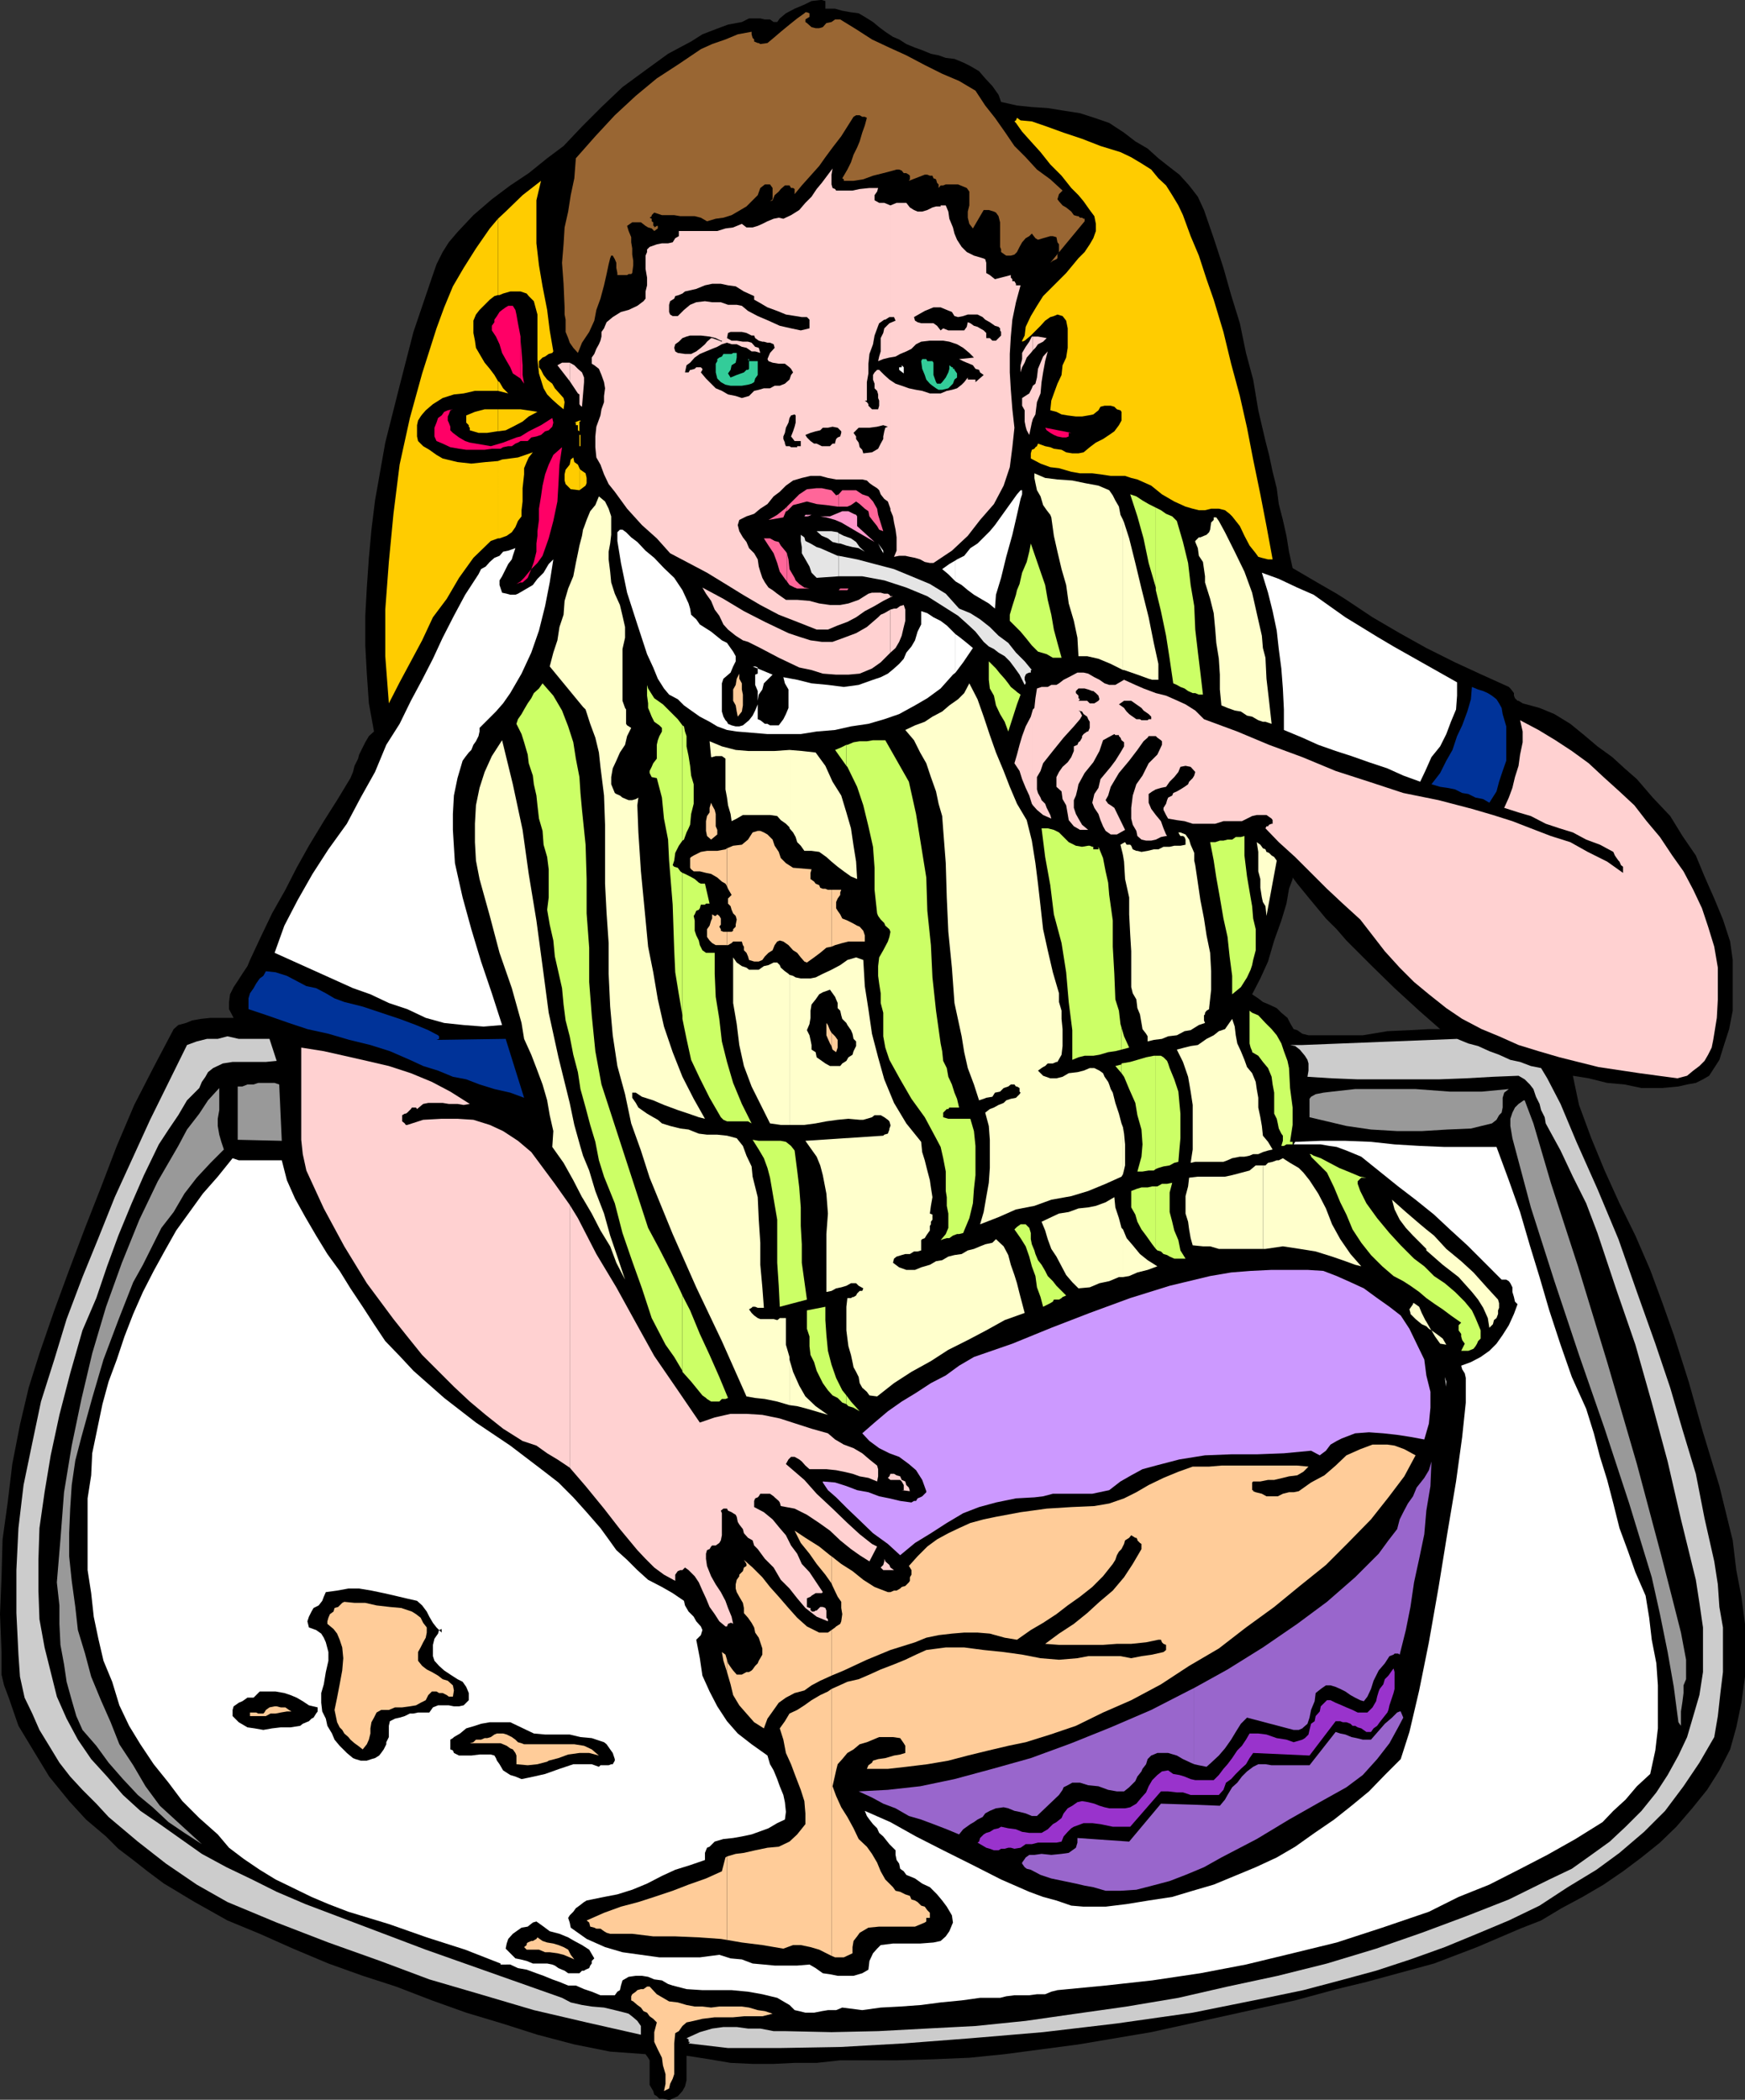 <svg xmlns="http://www.w3.org/2000/svg" width="340.598" height="409.898"><rect width="100%" height="100%" fill="#333333" stroke="none"/><path d="m260.898 388.3 5.801-1.402 13.2-3.597 8.398-3.203 8.402-3.598 4.098-1.602 4-2.398 4.101-2.2 4.102-2.402 3.797-2.597 3.601-2.703 3.602-2.899 3.2-3.101 3.097-3.598 2.902-3.602 2.399-3.8 2.101-4.098 1.2-4.3 1-4.802.699-5.097V317l-.7-5.3-1-5.2-.699-5.8-2.601-10.602-3.2-10.5-2.8-9.899-2.899-9.101-2.199-6.2-2.402-6.5-2.899-6.699-3.101-6.3-2.899-6.399-2.601-6.3-2.399-6.5L307 210l3.098.5 3.601.898 3.399.301 3.3.7h3.899l3.3-.301 1.7-.399 1.703-.3 1.398-.7 1.2-.699 2-3.102.902-2.898 1-3.102.7-3.597v-9.903l-.5-3.597-1.403-4.301-1.7-4.102-1.898-4.3L331 167l-2.602-3.8-2.398-3.9-3.402-3.6-3.098-3.602-2.402-2.098-2.399-2.2-2.902-2.1-2.598-2.2-2.699-2.2-3.102-1.902-2.898-1.199-3.3-.898-.802-.5h-.199l-.5-.5-.199-.5v-.5l-.3-.403-.403-.5-.297-.3-5.3-2.399-5.2-2.398-5.602-2.801-5.199-2.902-5.3-3.098-5.102-3.402-1.899-1.2v65.5l1.899 2.2 4.8 4.8 4.602 4.5 4.801 4.403 4.098 3.597h-2.2l-3.601.2-4.5.203-4.797.797h-5.102V388.3"/><path d="M260.898 202.098h-5.5l-1.199-.297-1-.703-.699-.2-.703-1.199-.5-1-1.2-1-.898-.898-1.5-.703-1.199-.5-.902-.7-1.2-.8L246 191l1.5-3.3 1.2-4.102 1.398-3.899 1-3.3.5-2.899.699-1.902v-.297l.902 1.199 2.2 2.7 3.398 4.1 2.101 2.098v-65.5l-3.3-1.898-5.301-3.102-.7-3.199-.5-3.101-.699-3.098-.8-3.102-.399-3.097-.8-3.203-.7-3.297-.699-2.703-1.402-6-1-6-1.399-5.2-1.199-5.8-1.703-5.5-1.5-5.297-1.899-5.801L235 41l-1.203-2.602-1.7-2.199-1.898-2.101-2.199-1.7-1.902-1.5L224 29l-2.402-1.402-2.2-1.7L216.5 24l-2.902-1-2.801-.902-3.2-.5-3.097-.5-3.102-.2-2.898-.3-3.102-.7-.5-1.398-1.199-1.7-1.402-1.5-1.2-1.402-1.699-1L188 12.2l-1.703-.699-1.7-.2-1.398-.5-1.5-.3L180 9.8l-1.402-.5-1.7-.702-1.398-.899-1.203-.5-1.5-1-1.2-.898-1.199-1-1.601-1-1.2-.703-1.5-.2-1.699-.3L163 1.699h-1.902V.2l-.7-.199h-.3l-1.7.2L157 .897l-1.902.801-1.7.899-1.199 1-.5.703H151l-.703-.5h-1l-.899-.203H146.2l-1.402.703-2.7.5-2.398.898-2.601 1-2.2 1.399-4.5 2.402L126 13.7l-4.5 3.3-4.102 3.898-3.8 3.801L110 28.5l-3.203 2.398-3.598 2.903-3.601 2.398L96 38.9 92.398 42l-3.101 3.3-1.7 2-1.199 1.9-1.199 2.398-.902 2.601-3.598 10.602L78 75.3l-2.8 11.097-2 11.301-.7 5.7-.5 5.5-.402 5.8-.301 5.5V126l.3 5.5.403 5.8 1 5.5-1 .9-.703 1.198-.5 1-.7 1.403-.199.797-.699 1.402-.3 1.2-.5 1.198-2.602 4.301-2.598 4.102-2.902 4.797-2.399 4.3L55.7 173.7l-2.601 4.602-2.2 4.597-2.101 4.5-.5 1.2-1 1.5-.899 1.402-.8 1.2-.7 1.398-.199 1.5V197l.899 1.7h-4.5l-1.899.198-1.699.301-1.203.5-1.5.399-.899.8L30 208.301l-3.8 7.398-3.403 8-3.098 8.102-3.101 7.898-3.098 8.2-2.902 7.902-2.899 8.398-2.101 6.7-1.7 7.199-1.5 7.703-.898 7.5-1 7.199-.203 7.398-.297 7.2.297 7.402v4.398l.5 2.102.902 2.398 1.899 5.5L6.5 341.7l3.098 5.102 3.902 4.797 3.297 3.601 3.902 3.301 2.399 2.398 2.902 2.2 2.797 2.203L32 367.699l6 3.602 6.398 3.597L50.7 377.5l6.5 2.898 6.899 2.903 6.699 2.398 6.5 2.102 7 2.699L91 392.898 98 395l6.898 2.2 7.2 1.898 7 1.402 6.902.5.5.7.297.5v4.8l.402.7.301.5.2.698.5.301.5.5h.698l1 .2h.399l1.5-.7.902-1 .5-.898.301-1.203V401.3l4.5.699 4.098.7 4.3.198H151l4.098-.199h4.3l4.602-.5h11l7-.199 7.2-.3 6.898-.7 14.402-1.902 14.2-2.399 14.097-3.101 14-3.098 8.101-2.2v-186.2"/><path fill="#963" d="m157.5 4.5.898.8.801.2h.7l.699-.2.699-.8 1-.2.703-.5h1l3.098 1.9 3.101 2 3.399 1.6 3.3 1.5 3.602 1.9 3.398 1.698 3.301 1.403 3.2 1.898 1.898 2.899L194.199 23l1.899 2.7L198 28.5l2.2 2.2 2.198 2.398L205 35l2.398 2.2-.699.698-.3 1 .3.403.7.797.699.402 1 .8.5.7.699.2h.203l.297.3h.402l.301.2h.2v.5l-6.7 8.1.5-.402.7-.3.198-.2V49.7l.301-.5v-1.5l-.3-.398-.2-1-.699-.203h-.5l-.703.203-.7.199-1 .3-.5-.3-.699-.902-.5.5-.699.402-.699.8-.5.9-.5 1-.5.5-.703.198h-.899l-.3-.199-.7-.5v-.5l-.199-.5v-4.8l-.3-1.2-.5-.699-.399-.2-1-.3h-1l-2.102 3.598-.699-.899-.3-1.199v-1.2l.3-1.202v-2.7l-.5-.699L187 36h-2.402l-.5.2h-.5l-.399.5V36l-.3-.3-.2-.7-.5-.2-.199-.5h-.5l-.5-.202h-.5l-3.102 1.203.2-.301v-.7l-.2-.202-.5-.297h-.5l-.398-.5-.5-.203h-.5l-.703.203-1.899.5-2 .5L168.5 35l-1.902.3h-1.899V35l-.3-.2.3-.5.7-1.202.699-1.399.5-1.5.699-1.398.5-1.203.5-1.7.5-1.398.402-1.5-.402-.2h-.5l-.5-.3h-.7l-.5.3-2.398 3.798L162.5 28.8l-1.402 1.898-1.2 1.7L158.2 34.3l-1.699 1.898-1.402 1.7v-1l-.301-.2h-.399l-.3-.5h-.899l-.8.7-.399.5-.8.699-.403 1-.5.203v.297-.297l.5-.403V36.7l-.5-.699h-1l-.899.7-.5 1.398L146.7 39.3l-1 1-1.699 1-1.203.699-1.598.5-1.5.2-1.699.5-1.203-.7-1.2-.3h-2.8l-1.2-.2H129.2l-1.5-.5-.5.5v.2l-.402.3.402.2v.5l.301.198v.7h.2v.3l.5-.3h.198v.5l-.699.5-.5-.5-.699-.2-.5-.3-.902-.7h-1.7l-1 .7.301 1 .5 1.203v1l.2 1.199v1.2l.199 1.198v.903l-.2 1.5-.199.199h-.5l-.3.2h-1.9v-.4l-.203-1v-1l-.297-.702-.402-.7h-.301l-.2.5-.3 1.2-.399 1.902-.5 2.2-.699 2.6-.8 2.2-.399 2.098-1 2.203-1.402 2.097-.801 2-.899-1-.699-1-.3-.898-.5-1.2v-2.402l-.2-1V60L110 55.398l-.3-4.097.3-3.602.2-3.3.698-3.098.5-3.203.7-3.297.3-3.903 3.801-4.3L120 22.5l4.098-3.8 4.101-3.4 4.301-2.8 4.297-2.902 2.203-1 2.598-.899 2.402-1 2.7-.5v.5l.198.7.301.3v.399l.7.3h.199l.3.2 1.399-.2 1.203-1 1.398-1.199 1.7-1.398 1.5-1.203 1.402-1 .2-.2h.3l.5.2V3.3l-.5.297-.3.203v.5l.3.199"/><path fill="#ffd1d1" d="m111.2 286.5 3.097 3.598 3.601 4.402 3.102 4 3.398 4.098L126 304.3l1.7 1.699 1.898 1.398 2.199 1.2v-1.2l.5-.699.5-.199h.402l.5-.5.7.5 1.199 1.2.8 1.198.7 1.602.699 1.5.703 1.7 1 1.398.898 1.402 1.2 1h.3l.2-.5.5-.2h.199l.3.2-.3-1.402-.7-1.7-.5-1.398-.898-1.7-1-1.5-.902-1.6-.797-2-.203-1.4v-1l.203-.702.5-.2.297-.5.203-.199h.7l.698-.5.301-.5.2-1v-4.3l-.2-.5.5-.399h.7l.199.398.699.301.3.2.5.3.2.399.203 1 .297.5.703.902.2.8.8.9.898.5.301 1 .7.698 1.398 1.903L151 306l1.398 2.398 1.7 1.7 1.5 1.902 1.601 1.898 2.2 1.7 2.199.902v-.402l-.301-.297v-1.403l-.2-.5-.5-.199h-.5l-.699.7h-.199l-.3.199h-.5v-.2h-.2v-.5H158l-.5-.199V312l.7-.3.198-.2.801-.5h1.2l.199-.2-2.598-3.902-1.5-1.597-.902-2-1.2-1.602-1-2-1.199-1.398-1.402-1.703-1.7-1.399-1.898-1V293l.2-.5.5-.2.199-.202.3-.5h1.899l.703.5.2.203.8.699.2.3.198.7 2.7.5 2.402 1.2 2.398 1.6 2.102 1.5 2 1.9 2.098 1.698 1.699 1.2 1.902 1.203 1.5-2.903-1-.5-2.402-1.898-2.399-2.2-2.898-2.8-3.102-2.902-2.398-2.7-2.203-1.898-1.399-1.2.5-.902.5-.5h.7l.902.5.5.403.7.797.8.703h3.297l1.902.199 1.5.3 1.7.4 1.398.5 1.703.3 1.7.7.198-1v-1.4l-.199-.702-1.5-1.2-1.402-1.199-1.7-1L164.7 282l-1.7-1-1.402-1.2-3.2-.902-3.101-1-3.098-1-3.402-.699-3.098-.199h-3.101l-3.098.7-2.902 1-4.301-6.302-4.598-6.699-3.601-6.5-3.801-6.898-3.899-6.5-3.601-7-1.598-2.602V286.5"/><path fill="#ffd1d1" d="m111.2 235.2-2.903-4.102-4.598-6.2-2.601-2.199-2.899-1.898-2.601-1.203-3.2-1-3.101-.2h-3.098l-3.601.2-3.098 1h-.3l-.2-.297-.5-.403V217.7l.5-.3h.2l.3-.2.7-.699.198-.3h.801l.2.3 1.199-1 1-.2h2.8l1.2.2h1.699l1.203.2 1.2-.2-3.802-2.402-3.601-1.899-4.098-1.699-4.3-1.402-4.301-1-4.399-1-4-.899-4.402-.699v18l.3 2.8.7 3.2 3.402 7.398 4 7.403 4.399 7.199 5.199 7 2.703 3.398 2.898 3.602 3.102 3.098 3.098 3.101 3.101 2.899 3.098 2.601 3.402 2.7 3.801 2.4 2.7.898 2.097 1.5 2 1.2 2.101 1.402.301.199v-51.3m.001-160.801 1.597 2.403.3.199v1.898l.2.301.3.2.403-4.801v-.899l-.402-1-.801-.699-.7-.7-.898-.5v3.598"/><path fill="#ffd1d1" d="M111.2 70.8h-1.5l-.903.5 2.402 3.098v-3.597M173.797 306.5h.703l-.703-.5zm0-.5-.2-.5-.8-.7-.2-.5v.5l-.199.7-.5.5.5.5h1.399v-.5m0-17.102h1.902l.301.301.398.7v1H176l1.598.199-.2-.7-.5-.5-.199-.699-.699-.3-.3-.7-.7-.199-.5-.3h-.703v1.198m0-1.198-.2.5-.3.3.5.398V287.7m0-160.302 1-.898.703-1.2.5-1.202.398-1.7.301-1.199V119l-.3-.902-.7.203-.699.5h-.5l-.703.199v8.398"/><path fill="#ffd1d1" d="m173.797 119-.5.3-.7.4-.699.3-.5.5-2.199 1.898-2.101 1.2-2.399.902-2.199.8h-2.102l-2.199-.3-2.199-.7-2.102-.702-4.601-2.2-4.098-2.097-4-2.403-4.101-2.199.699 1.2 1 1.402.703 1.699.898 1.2.801 1.698.899 1 1.5 1.2L145 125l1 .3 2.398 1.2 3.602 1.898 4 1.903 2.398.5 2.2.699 2.601.2h2.399l2.199-.2 2.402-1 1.7-1.2 1.898-1.902V119m0-2.402.5-.2h-.5zm0 0"/><path fill="#ffd1d1" d="m173.797 116.398-.2-.3-.3-.2h-.7l-.699-.199H170.2l-.699.2-1.902 1.199-2 .703-1.598.297h-2l-2.102-.297-1.898-.5-2.402-.203h-2.2l-1-.7-.699-.5-.902-.699-.797-.5-.703-1-.5-.898-.399-1.203-.3-1-.2-1.399L147.2 108l-1-1-.5-1.2-.699-.902-.703-1.199L144 102.5l.297-1 1.402-.7 1.5-.5 1.2-1 1.398-.902 1.203-1.5 1.2-.898 1.198-1.2 1.399-1 1.703-.5 1.7-.402h1.898l1.5.403 1.601.297h5.098l.902.203.5.5.7.5.8.5.399.398.3.801.7.898.699.5.5 1.403v.297-59.5l-1.2-.5h-1l-.898-.5v-1l.5-.7.2-.699h-1.7l-1.902.2-1.399.3H163.2l-.199-.3-.5-.2-.203-.699v-1.902l.203-1.2-.902 1.2-1.2 1.601-1 1.2-1 1.5-1.199 1.199L156 41l-1.602 1-1.5.7-.898-.2-1 .2-1.203.5-1 .5-.899.398-1 .3H145.7l-.902-.699-1.7.7-1.5.199-1.597.5h-7.5v1l-.703.402-.5.8-.899.2H129.2l-1 .2-1.402.5-.5.5v.5l-.297.698V52.5l.297 1.7v1.5L126 56.897V58.3l-.402.5-1.2.898-1.699.801-1.5.398-1.601 1-1.2 1-.3.7-.2.5-.5.703v.898l-.199.801-.3.7-.5.898-.399 1-.5.703V71l.5.3.898.7.5 1.2.5 1.398.2 1.203-.2 1.5V78.5l-.5 1.398-.199 1.2-.8 2.203-.2 1.898v2.102l.2 2 .8 1.398.7 1.899.898 1.902L120 96l2.398 3.3 2.899 3.2 2.902 2.598 2.598 2.902 3.601 1.898 3.602 1.903 3.598 2.199 3.402 2.098 3.398 2L152 120l3.598 1.398 3.8 1.5h2.2l1.902-.8 1.898-.7 1.7-.898 1.699-1.2 1.902-1 1.7-1 1.398-.702v-.2m0-16.8.5 1.203.203 1.199.297 1.398.203 1.5v2.602l-.5 1.2 1-.2h1.2l.898.2 1 .198 1 .301.902.5 1 .2h.7l3.597-2.399 3.101-2.902 2.399-3.098L194 98.398l1.898-3.597 1.2-3.602.5-3.898L198 83.5l-.402-3.602-.301-3.8-.2-3.399v-3.601l.2-3.399.3-3.3.7-3.399.902-3.3h-.902v-.302l-.297-.5h-.402V54.5l-.301-.3v-.5l-3.098.8-1-.8-.699-.4v-2l-.203-.702-.5-.2-1.7-.5-1.398-.699-1-1-.902-1.398-.5-1.203-.297-1.2-.703-1.699-.2-1.398-.5-1.203h-1v.203h-.898L182 40.5l-1 .5-1 .3h-.902l-.7-.3-.8-.5-.7-.902H175l-1.203.5v59.5m27.801 57.602.8.898 1.2 1 1.601.703-.199-.703-.5-1-.203-.399-.297-.8-.703-.7-.2-.5-.5-.898-.199-.703v-2.399l.7-1.199.5-1.5 1.902-2.402 2.098-2.598 2-2.2 1.199-1.402.402-.699-.402-.8-.297-.2h-.902.902l.7.2.3.5.7.5.198.5.301.5v1.199l-.3.703h-.2l-.699.5-.3.398V144l-.403.7-.297.198-.203.5-.7.301v.899l-.5 1.203-.699 1-1 .898-.699 1-.5 1v1.899l1 .902.2 1.5.699 1.2.3 1.698.2 1.2 1 1.203.699.398.5.301h1.601l-1.199-1-.699-1.2-.5-.902-.402-1.199v-1.5l.402-.898.297-1.203.203-1 1.2-2.2 1.698-2.097 1.2-2.203.699-2.098 2.203-1.2.2.2h.698v.2l.301.3.2.5.5.398v.801l-.7 1.2-1 1.601-.902 1.2-2 2.398-.399 1.703-.8 1.199-.399 1.7.399 1 .8 1.198.399 1.2.5 1.203.5.898 1 .7H218l1.598-.899-2.098-4.3-.703-.5-.5-.302-.5-.699.5-.898.5-1.703 1.601-2.7 2-2.398 1.602-2.102 1.2-1.699.8-.699.2-.3h1.398l.3.3.7.5.199.2v.698l-.899 1.903L224.2 149l-1.2 2.398-1.203 1.7-.7 2.203-.3 2.398v2.102l.3 1.199.7 1.2.203 1 .797.698.902.2h1l.899-.2 1-.5 1-.199h.199l-.2-.3-.5-1.2-.5-1.398-1-1.203-.898-1.2-.5-1.199V155l.7-.5.699-.402 1-.297 1-.203.699-1 .902-.899.801-1 .398-1 1-.199 1 .2.899 1-.2.698-.3.5-.7.7-.199.5-.699.5-.8.5-.7.402-.699.3-.203.5-.797.4-.203.5-.2.698-.5.801v.399l.5 1 .403.703 1.7.297 1.5.203 1.597.5h4.402l1.598-.5h3.601l2-1 .899-.203h1.902l1 .703.2.297v.703h-.2l-.5.199-.199.3h-.3l-.2.4 2.598 2.698 3.199 2.903 3.101 3.097L259 173.5l3.098 2.898 3.402 3.102 2.398 3.098 2.399 3.101 2.902 3.2 2.801 2.8 2.898 2.399 3.399 2.703 3.101 2.097 3.801 2 3.399 1.403 3.8 1.699 3.899 1.2 4.101 1.198 3.602.903 4 1 8 1.199 7.398 1 1.899-.5 1.203-1 1.2-.902 1-1 .698-1.2.7-1.398.3-1.5.2-1.2.5-3.1.199-3.602v-6.2l-.7-4.097-1.199-3.903-1.199-3.597-1.699-3.602-1.902-3.601-2.2-3.098-2.398-3.602-2.602-3.097-2.398-3.102-2.902-2.699-3.098-2.8-2.902-2.7-3.301-2.402-3.2-2.098-3.3-2-3.598-1.902.5 2.203v2.097l-.5 2.403-.3 2.199-.7 2.2-.5 2.1-.699 1.9-.902 2 2.8.898 2.399.703 2.902 1.5 2.7.898 2.601.801 2.598 1.398 2.699 1 2.601 1.403.301.699.2.3.5.7.199.2.3.698.399.301v1.2l-3.098-2.2-3.8-1.898-3.399-1.903-3.8-1.199-3.903-1.5-3.598-1.398-3.8-1.203-4.102-1.2-6.5-1.699-6.899-1.398-6.699-2.203-6.5-2.098-6.5-2.7-6.5-2.402-6.199-2.597-6.5-2.403-1.703-1.699-1.899-1.199-2.199-1-1.601-.7-2-.5-2.399-.902-1.601-.699-2.2-1-1.699 1H216.5l-.902-.3-1-.7-1-.5-1.2-.699-.898-.2h-1.203l-1.7.9-1 .5-.898.698-.5.301h-1l-.699.399h-1.203l-.899.3-.3 1.903-.2 1.898-.3.301v18.7m0-18.7-.399 1.398-1 1.903-.699 1.898-.5 1.7-.5 1.902L198 149l1 1.5.5 1.598.7 1.703.698 1.5.5 1.597.2.301V138.5m0-56.7.5-.902.3-2.398.7-1.7.199-2.202.3-1.899L204 70.5l.5-1.902-.902 1-.5 1.203-.5 1.199-.2 1.7-.3 1.198-.5.403v6.5m0-6.501-.2.5-.5 1-1.398.9v1.5l.5.898V82.3l.2 1 .198.699.5.898.5-2.398.2-.7v-6.5m0-6.901.5-.5.5-.699 1-.5.699-.699-1.7-.3h-1v2.698"/><path fill="#ffd1d1" d="M201.598 65.7h-.2l-.5 1-.699 1-.699 1.198v1.2l-.3 1.203v1.398l.3-1 .5-.898.398-1 .801-.903.399-.5V65.7M174.5 306.5l.297.2-.297-.2"/><path d="M157.2 61.898h.3l.5.5v1.7l-1.703.402-1.899-.402-2.199-.5-2.199-1-2.102-.899-1.898-1-1.203-1-1-.199h-1.7L140.7 59H139l-1.402-.2-1.7.2-1.199.5-1.199 1-1.203 1.2h-1l-.5-.302-.2-.5V59.5l.2-.7.8-.5.2-.5.703-.202.7-.297.5-.403 2.198-.5 1.7-.699 1.402-.3h1.7l1.398.3 1.5.2 1.601 1 2 .902v.699l.899.5 1.699 1 1.902.7 1.7.698 1.898.301 1.203.2h.7m37.698 1.901.301.298v.402l.2.3v.7l-1 1h-.7l-.5-.5h-.699v-1l-.203-.2-.297-.3-.703-.402-.5-.297-.7-.203-.699-.5-.5-.2-.199.903-.5.699h-3.101l-1-.402-.5.402-.7-.902-.699-.5h-2.402l-.7-.2-.5-.3-.199-.7L180.5 60.7l1.7-.699h1.398l1.199.5 1 .398.5.801.703.2 1-.2.898-.3h1.899l1 .5.5.5.902.5 1 .699.7.203m-20.102-1.204-1.2.5-1 1-.199.902-.5 1v2.598l-.3 1-.2.902 1-.402 1.2-.297 1.199-.203.902-.5 1.2-.5 1-.5.898-.899 1-.5 1.703-.199h2.598l1.199.2 1.5.5 1.203.698 1.2 1 .898.903-2.899.297.801.402.7.3.5.2.698.3.5.7.7.2.199.5.703.5-1.602 1.398v-.5h-1.5v-.399l-.699.899-.5.5-.902.703-1 .297-1 .203-1.2.5H181.5l-1.5-.5-1.203-.203-1.399-.297-1.398-.5-1.203-.403-1.2-.8-1-.899-1-1h-.398l-.5.5-.3.5v.899l.3.8v.903l.5.5.2.699v.7l.199.5v1l-.2.698H170.2l-.699-.699v-.3l-.3-.399-.403-.3h.402v-3.602l.301-1.7V71l.2-1.902.698-1.899.301-1.699.7-1.902.199-.5.3-.2.7-.5h.199l.8-.5h.903l.297.7m-20.7 11.5-.899.8-1 .403h-1l-.902.5h-1.2l-1 .297-.898.203-1 1-1.402.398-1.2-.398-1.5-.301-1.199-.7-1.199-.5-1.902-1.902-1-1.199.3-.5V72l-.3-.3h-.899l-.3.3-.7.2h-.199l-.3.5h-.7l.301-1.4.7-.5.898-1 1-.702 1.199-.5 1.203-.5 1-.399.898-.5 1-.3.899.3h1l1 .5.902.2 1 .699h.7l1 .3-.301-1-.7-.199-.699-.8-.699-.2h-1l-1.203-.199h-1l-.899-.5.2-1 .5-.2h2.199l.902.2 1 .5h.5l.2.5.699.5.699.2h.3l.7.198h.5l.703.301.2.7-.903 1-.297.699-.203.5.203.402.797.3L152 71h1.2l.898.7.3.3.399.7-.399.5-.3.898"/><path d="m132.297 68.898-.5-.3-.2-.7.2-.699.703-.5.7-.699.8-.3.7-.2h2.097l1.703.2 1.2.3 1 .5h.198v.2l-.5-.2L139 66h-.203l-.797.7-.402.5-.801.698-.899.7-1 .5H133.7l-1.402-.2"/><path fill="#fff" d="m184.598 68.898 1.199.2-1.2-.2"/><path fill="#3c9" d="M185.297 71.7v-.4l.5.4H186v.3h.297v.2l.5.698v.801l-.5.399-.297.8-.902.903-1.2.297h-.699l-.5-.297-.699-.5-.5-.403-.703-.8-.297-.899L180 72l-.203-1.5.203-.402h.797l.203.402h1l.2.3v2.4l.5 1.398.198.3h.7l.3-.3.7-.899.5-1 .199-.699v-.3m-40.097 1 .5-.5h.3l.2-.2v-1.5l-.2-.402h.2v.402h1.698v2.7l-.5.698-.199.7-.5.3-.699.2-1.203.203h-2.2l-1-.203-.898-.5-.699-.7-.3-1.199V71l.3-.5v-.402l.398-.297.5-.203.301-.5h1.598l.3-.2h.7v.903l-.2 1-.8.5-.2.898-.5.7.5.8 1.2-.5 1.402-.5"/><path fill="#fff" d="m176.398 72.898-.898-.699v-.5h.5v-.398l.398.398v1.2"/><path fill="#fc0" d="m236.898 58.5 1.899 6.3 1.5 6.2L242 77.3l1.398 6.2 1.2 6.2L246 96.5l1.2 6.2 1.198 6.5h-.898l-1.203-.302-.7-.199-.5-.699-1.199-1.5-1-1.902-.898-1.899-1.5-1.898-.5-.5-.902-.703-1.2-.297h-1.5l-1.199.297H234l-1.203-.297-1.399-.403-2.199-1-2.402-1.398-2.098-1.7L222 93.599l-1.203-.297-1.2-.403h-2.8l-2-.3-1.598-.2h-2.402l-1.7-.3-2.398-.7L205 91.2l-1.902-.699-1.899-1v-1l.2-.7.5-.202.199-.297.3-.203.2-.5 1.402.5 1 .203.7.297 1.5.203.898.5 1.199.199h1.203l1-.2 1.2-1 1.198-.902 1.399-.699 1.203-.8 1-.7.898-1.199.5-.902v-1.7l-.199-.3-.699-.2-.5-.5-.703-.199h-1.2l-.8.2-.399.699-1 .8-1 .2-1.199.203H210l-1.602-.203-1.199-.2-1-.5-1.199-.3.2-1.899.5-1.398.698-1.903.801-1.699.2-1.898.699-1.5.3-1.903v-3.8l-.3-1.5-.7-.899-1-.3-.699.3-.699.2-1 .699-.902 1-1.899 1.902-1.199 1-.5.2v-.2l.5-1 .2-1.7 1-2.1 1.198-2 1.2-1.9 4.5-4.5 2.402-2.902 1.2-1.199 1-1.5.698-1.199.5-1.402V43.7l-.3-1.5-.899-1.199-1.199-1.7-1-1.202-1.402-1.399-1.899-2.398L205 32.098l-1.902-2.399-1.899-2.101-1.699-1.899L198.297 24l-.297-.3.297-.2.203-.5.7.5 2.198.2 2.899 1 3.3 1.198 3.602 1.2 3.598 1.402 3.902 1.2 2.098 1 2 1.198 1.902 1.2 1.399 1.703 1.5 1.398 1.199 1.899 1.203 2 .898 1.902 1.5 4.098 1.602 3.8 1.5 4.602 1.398 4M97.2 105.098h.3l1.398-.5 1-.7.7-1 .5-1.199.699-.898v-1.203l.203-1.7v-2.597l.297-2.703v-1.2l.5-1.199.402-.898.801-1-2.902 1-3.098.398-.8.301v15.098M97.2 90l-2.403.2-2.797.3-2.703-.3-2.899-.7-1.199-.7-1.402-1-1.2-.702-1-1-.199-.899V83l.2-.902.5-.797.3-.403.7-.8 1.402-1.2 1.898-1.199 2.2-.699 1.902-.2 2.2-.5h4.5v-1.902l-.7-1.199L95.598 72l-1-1.2-1-1.702-.7-1.2L92.7 66.5l-.3-1.5v-2.402l.5-1.2.699-.898 2-2 .902-.7.7-.202V42.699l-1.602 1.899-2.7 3.902-2.398 3.8-2.102 3.598L86.7 60l-1.5 4.098-2.8 8.8-2.399 8.7-2 9.101-1.203 9.602-.899 9.398L75.2 119v9.098l.7 9.203 2.1-4.102 2.2-4.101L82.397 125l2.102-4.5 2.7-3.602 2.398-4.097 2.8-3.903 3.399-3.3 1.402-.5V90"/><path fill="#fc0" d="m97.2 84.2 1.5-.2 1.398-.7 1.902-1 1.2-1 1.698-.902-1.898-.3-1.402-.2h-4.399V84.2"/><path fill="#fc0" d="M97.2 79.898h-2.602l-1.899.5-1.699.7V82.5l.5.5v.3l.2.2v.5l1.698.5h1.7L97 84.2h.2v-4.302m0-3.598 2 .5-1-1-.7-1.202-.3-.2v1.903m0-18.703h.3l.7-.297 1.398-.403h2l1.199.403.402.5 1 1 .7 2.597v8.7l.3 2.8.899 2.903.699 1.199 1 1 1 .898 1.203 1 .2-1.398-.2-.8-.8-.9-.903-1-.5-.902-1-.8-.7-.899-.5-1-.398-.5V70.5l.7-.7.5-.202.699-.5.699-.2.203-.3-.703-4.098-.5-4-.899-4.602-.699-4.097-.5-4.301v-8.402l.899-3.797L102 38.098 98.7 41.3l-1.5 1.398v14.899M113.098 95.7l1.199-.9.203-.5v-1l-.203-.902-1-.699-.2-.3v4.3"/><path fill="#fc0" d="m113.098 91.398-.301-.699-.7-.5-.199-.898-.5.398-.199 1-.8 1-.2.899V93.8l.2.699 1 1 1.699.2v-4.302m0-4.299h.199v-2.2h-.2v2.2m.001-4.798h.199v-.202h-.2v.203"/><path fill="#fc0" d="m113.098 82.098-1 .402h.3v.5h.399v1l.3.2v-2.102"/><path d="M156.297 86.098v1h-.7v.203h-1.199l-.3-.203h-.7l-.199-.5v-.2l-.3-.699v-.5l.3-.699.2-1 .5-1 .199-.902.3-.5.7-.2.199.2V82.5l-.2.8-.3.9-.399 1 .399.5.3.398h1.2m17-2.798-.5.2-.2.7-.199 1v.5l-.5.898-.5 1-1.199.703-1.699.199-.203-.7-.5-.5-.2-.902-.5-.699v-.5l-.5-.699 1-1h2.102l1.5-.2 1.2-.3.898.3M162.5 86.598l-.5.5h-1.602l-1-.5h-.5l-.699-.5-.699-.7-.3-.5 1-.398 1-.3.898-.2.5-.5h1l.902-.2 1 .2.7.7v.3l-.2.7-.5.198-.3.301-.2.7v.199h-.5"/><path fill="#f69" d="m153.598 113.5.5.7 1 .5.5.198H158l-1-.199-1-.699-.703-.7-.2-.5-1-1.702-.199-1.899-.3-1.199v5.5"/><path fill="#f69" d="m153.598 108-.2-.3-1-1.2-.398-.7-.8-.202-.903-.5h-1.2L150 106.5l1 1.5.7 1.898.5 1.7 1 1.402.398.5V108m0-8.2.5-.5.699-.702.8-.2 1.903-.5 1.898.5 1.899.2 2.203.3h.2V96.5l-.5.2-.903-1-1-.2-.899-.2h-1l-1.898.2-1.5 1-1.203 1.2-1.2 1.198v.903"/><path fill="#f69" d="m153.598 98.898-.399.403-1.5 1.199-1.699 1 2.898-.5.5-1.2h.2v-.902M163.7 115.2h1.698l.2-.302H164l-.3.301m0-16.301h1.698l.7-.3 1-.7.699.5 1 .903.703.5.2 1 .698.898.801 1 .399.7.8.3-1-3.199-.199-1.2-.8-1.402-.899-1-1.203-.398-1.2-.8h-2.699l-.699.8v2.398"/><path fill="#f06" d="m204 83.5 5.098 1h-.5v.7l-.5.198h-.7l-1-.199-.699-.3L205 84.5l-.703-.5-.297-.5m-102.402 30.2H102l.797-.7.203-.2.7-1.702-1.403 1.703-.7.699v.2"/><path fill="#f06" d="m101.598 113.5-.801.5.8-.3zm0-27.402H103l.7-.7 1-.199.898-.3.8-.7.7-.199.699-.7.203-.8-.203-.902-2.2 1.402-2.398 1.2-1.601 1v.898m0-.898-.801.198-2.598 1-2.402.7-2.899-.5-1.199-.2-.902-.3-1.2-.7-1.199-.898-.5-.5v-.7l-.3-.8-.2-.402V81.3l.2-.403.3-.8.5-.2-1 .2-.699.3-.5.7-.699.5-.3.902-.403 1v1.7l.402.898 1.2.5 1.5.703 1.699.297L91 87.8h3.598L96 87.598h1.7l.5-.297 1-.203h.698l.7-.5.5-.2.5-.3v-.899m0-11.301.699 1L102 73.2v-1.898l-.203-2.703-.2-2.399v7.7"/><path fill="#f06" d="M101.598 66.2v-.5l-.5-2.602-.301-1.7-.2-.898-.5-.8H99.2l-.5.3-.699.5-.5.398-.5.801-.5.7v.5l-.5.699v.902l.797 1.2.703 1.5.5 1.698.898 1.602.7 1.2.5 1.198 1.5 1V66.2m2.101 44.898 1.198-1.2 1-1.398 1.2-3.402.902-3.399.797-3.8L109 94.5l.2-3.8.5-3.4-1.7 1.5-.902 1.9-.7 1.898-.5 2.203-.3 2.097-.399 2.403v2.199l-.3 2.2v.898l-.2 1.5v1.601l-.5 2-.5 1.399"/><path fill="#cf6" d="m276 245.7 2 1.5 1.898 1.898L282 250.5l2 1.7 1.898 1.898 1.399 1.703.703 1.5 1 2.398v1.602l-.5.5-.203.5-.297.5-.402.5-1 .398h-1.399l.7-1.398-.5-.703-.2-.7v-.5l-.5-.699v-1l.5-.5-2-1.398-1.601-1.203-1.5-1-1.7-1.2L277 252.2l-1.703-1.2-1.399-.902-1.898-1-2.203-1.899-2.2-2.199-1.898-2.402L264 240l-1.203-2.902-1.2-2.399-1.199-2.898-1.398-2.903-3.102-3.097v-.203l-.3-.297h.3l.5.297 1.399.5 1.703.902 1.898 1 2.2.898 1.902.801 1.2.2h-1l-.7.699v.5l.5 1.402 1.2 2.398 2.097 2.903 2.402 2.898 2.2 2.399 1.898 1.902.703.7m-118.5 8-5.3 1.398L152 251l-.3-4.5v-8.402L151 234l-.703-4.102-.5-1.898-.7-1.902-1-1.7-1.199-1.898 1.2.2h4.3l1 .198 1 .801.7.899.5 3.902.402 3.3.297 3.9v3.6l.203 3.598v3.602l.5 3.598.5 3.601M133.2 267.8l1.698 1.9 2.2 2.698.699.5.203.2.797.5h1.601l.5-.5h.7l.5-.2-1.7-4.097-1.898-4.301-1.902-4.102-1.899-4.597-1.5-2.903v14.903"/><path fill="#cf6" d="m133.2 252.898-.403-.898-2-4.102-2.098-4.097-2.199-4.102-9.102-28-1.199-6.5-.699-7-.5-6.5V185l-.5-6.7v-6.702l-.203-6.7-.7-6.8-.3-3.297-.2-3.102-.699-3.601-.5-3.2-1-3.097-1.199-3.102-1.699-2.898-2.102-2.403-.699 1-1 .903-.5 1-.699 1-.703 1.199-.5.898-.7 1-.3.903 1 2 .5 1.597.703 2.403.2 1.699.8 2.398.2 1.7.5 2.203.198 1.898.301 2.602.7 2.398.199 2.7.699 2.402.3 2.398v5.5l-.3 2.399.5 2.902.703 3.098.297 3.101.703 3.102.7 3.097.3 3.2.398 3.101.801 3.102.7 3.597.898 3.403.5 3.297 1 3.601.902 3.399 1 3.3.7 3.602 1 3.2 2.101 5.198 1.5 5.801 1.898 5.5 1.899 5.301 1.902 5.8 2.7 5.2 1.699 2.398 1.601 2.7v.203-14.903m.001-54 .8 3.903.898 4.097 1.7 3.602 1.902 3.8 2.2 3.798.5.5.698.3H146l.7.403-1.903-3.801-1.7-4.102-1.199-4.097-1-4-.5-4.403-.699-4.3-.199-4.5V186h-1.703l-.7-.5-.5-1-.199-.902-.5-1-.3-.899v-2l-.2-.898.2-.301.3-.7.5-.202.2-.297.199-.703h.8l.2-.2h.703l-.902-3.898h-.801l-.399-.2-.8-.702-.899-.5-1-.5-.5-.2v28.5"/><path fill="#cf6" d="m133.2 170.398-.403-.3-.5-.7-.7-.199-.3-.3.3-.899.2-1.5.703-1.402.7-1v-22.5l-.903-1.2-2.899-2.898-1.699-1.2-1.199-1.902-.5-1.699.297 1v2.102l.203 1.5v.898l.297.7.402 1 .5 1 1 .699.5.5v.703l-.5.898-.3.801-.2.898v2.7l-.699.902-.3.7-.403.8v.398l.402.801 1 .2 1 3.8.399 4.102.8 4.097.2 4.102.699 8.598.3 8.902.2 4.3.703 4.298.7 4.101v.7-28.5"/><path fill="#cf6" d="m133.2 164.098.3-.2.5-1.398.398-.8.301-.7.2-2.102.5-2v-3.8l-.5-1.7-.2-1.898-.3-1.902-.399-1.899v-2l-.3-.898-.2-1-.3-.203v22.5m32 110 .398.402 1 .3 1.199.7-1.7-1.902-.898-1.2v1.7"/><path fill="#cf6" d="m165.2 272.398-.802-1L163.2 269l-.902-2.602-.7-2.699-.3-3.101-.2-2.899v-2.601l-3.597.703v3.597l.5 1.5v1.903l.2 1.699.698 1.398.5 1.7.7 1.402.5 1 1 1.398.902 1 1 .5.898.903.801.297v-1.7m0-122.898.198.2 1.899 3.898 1.203 3.601 1 4.102.898 4 .301 4.097v4.301l.5 4.602.2.5.5.699.699.7.199.5.8.698.2.5-.2 1-.3.903-.899 1.699-.8 1.398-.2 1.7v1.902l.2 1.5.3 1.898v1.903l.5 1.898v4.602l.399 2.199.8 2.398 2.102 3.801 2.2 3.801 2.601 3.598 2.2 4.101.898 1.7.5 2.199.5 2.601v3.801l.199 1.2v1.698l.3 1.5v2.801l-.5 1.2-1 1.199.5-.2.7-.199h.5l.703-.5.797-.3h.402l.801-.2.2-.5 1-2.398.698-2.903.2-2.8.3-2.7V223.7l-.3-2.898-.7-2.403h-4.3l-1-.3v-.899l.699-.699h.3l.2-.3h1.902l-.402-1.7-.5-1.2-.5-1.6-.7-1.5-.3-1.7-.7-1.402-.199-1.899-.3-1.5-.899-6.398-.699-6.5-.3-6.301-.7-6.7-.203-6.5-1-6.202-1-6.2-1.399-6.3-4.601-8.098h-2.399l-1.199.2h-1.402l-1.2.198-1.199.5h-.199v4.102"/><path fill="#cf6" d="m165.2 145.398-1 .5-1.2.5 2.2 3.102v-4.102m33.3 95.302.7 1 1 1.6.698 2 .5 1.9.7 1.898.3 2.203.7 1.898.5 1.899 1.402-.7.5-.3.2-.399h1l.5-.3.198-.2.7-.3-1.899-1.899-.699-.902-1-1-.5-1-.703-1.2-.7-.898-.5-1.2-.199-.702-.5-1.2-.199-1V240.7l-.3-1-.7-.699h-1l-.699.5v1.2"/><path fill="#cf6" d="m198.5 239.5-.5.5.5.7zm0-102 .7-1.902-.7-.5zm0-2.402-.203-.2-1-.8-.5-.7-.7-.898-.898-1-.8-1-.399-.402-1-1v3.601l.2 1.7.8 1.402.398 1.898.801 1.7.899 1.5.699 1.902 1.703-5.301v-2.402m0-12.5.7.703 1 1.199 1.198 1.5 1.2 1.2 1.699.5 1.203.698h1.7l-.802-2.898-.699-2.602-.5-2.898-.699-2.902-.5-2.899-.902-2.601-1-2.899-.899-2.601-.3 1.601-.5 2-.899 2.102L199 114l-.5 1.2v7.398m0-7.398-.203.898-.7 2.203-.5 1.699v1.2l.903.898.5.5v-7.399m20.398 94.301.5.7 1 2.398 1.2 2.703.402 2.398.797 2.801.203 2.898-.203 2.403-.797 2.898h1l1.2-.199h1l.398-.3v-22.102h-.399l-1.5.3-1.699.5-1.402.403-1.7.297v1.902"/><path fill="#cf6" d="m218.898 207.8-1.199.298 1.2 1.402zm0-2.902 1.5-.398-1-2.2-.5-1.702v4.3"/><path fill="#cf6" d="m218.898 200.598-.199-.7-.3-2.597-.7-2.203-.199-5-.3-5.297v-5.102l-.7-5-.203-2.398-.5-2.203-.5-2.598-.899-2.2v.5h-1v-.5h-.199l-.5-.202h-.3l-1.2.203-1.199-.203-1.402-.7-1.899-1.898-1-.5-1.199-.3h-1.203l.703 5.6 1 5.5.7 5.7 1.5 5.598.898 5.703.5 5.797.699 5.5v5.8l1.203-.5 1.2-.3h1.698l1.2-.2 1.699-.5 1.402-.199 1.2-.3v-4.301m6.699 43.202.3.298.7.203.5.5.699.199.5.3.902.4h2.2l-1-1.602-.399-2-.8-1.899-.403-1.699-.5-1.902V232.8l.5-1.903-1 .2h-1l-.899.5h-.3V243.8"/><path fill="#cf6" d="M225.598 231.598h-.7l-.898.203h-1.203l-1 .297-1 .402v3.2l.8 1.398.403 1.402.797 1.5.902 1.2 1.2 1.698.699.903v-12.203m0-3.398.5-.2 1-.3 1.199-.2.902-.5.801-.2.2-2.402.198-2.199v-4.8l-.199-2.098-.199-2.203-.8-2.399-.903-2.199-.297-.902-.203-.5-.7-.7-.5-.3h-1v22.101m.001-112.999 1 4.1 1 4.798.699 4.5.703 4.8.7.301.698.399.801.3.7.5.898.403h.5l.703.297h.797l-.5-4.297-.5-4.102-.5-4.3-.2-4.598-.699-4.102-.5-4.3-1-4.098-1.199-4.102-.902-.898-1.2-.5-1-.703-1-.5v16.101"/><path fill="#cf6" d="m225.598 99.098-1.399-.7L223 97.7l-1.203-.8-1.2-.399 1.403 4.3 1.2 4.298 1 4.8 1.398 4.801v.5-16.101m18.8 106.101v.198l1.2.7.902 1.203 1 1.199.7 1.7.198 1.5.301 1.6v4.098l.5 1 .2.903.199 1 .5 1 .3.398v1l-.3 1h.5l.5-.3h1.199v-.5h-.5l.5-3.301v-3.399l-.5-3.8-.2-3.899-.3-1.402-.7-1.899-.5-1.5-.898-1.601-1-1.2L247 199.7l-1.402-1.5-1.2-.5v7.5m0-7.5-.5-.4v6.4l.2.8.3.7v-7.5m0-9.302.2-1 .5-1.898v-4.102l-.5-2.097-.2-2.403v11.5m0-11.5-.3-1.699-.7-4.101-.5-4.098v-3.8l-.699.198h-1l-.699.5h-.902l-.801.2h-.7l-.898.3h-1l.7 3.602.5 3.3.699 3.9.699 4.1.8 3.598.403 3.801.5 3.801v3.598l1.7-1.399 1.198-1.898.7-1.5.3-.903v-11.5"/><path fill="#f9c" d="m170.7 105.8-1.2-.702-1.203-.7-1.2-.699-1.699-1L164.2 102l-1.199-.5-1.703-.5-1.2-.2H162l2.398-1h1.2l1 .5.5.2.199.3v1.9l3.402 3.1m-12.999-5 .698-.3h-.699zm0 0"/><path fill="#f9c" d="M157.7 100.5h-.5l-.2.3h.7v-.3"/><path fill="#ffc" d="m113.797 234 1.703 2.898 1.7 3.301 1.898 3.102 1.199 3.199 1.703 3.3-1.5-4.5-1.402-4.1-1.2-4.302-1.699-4.398-1.199-4-1.203-2.902V234m0-8.402-.5-1.7-1.2-4.3-.898-4.297-2.199-8.903-1.902-8.699-1.2-9.101-1.199-8.899-1.5-9.101L102 162l-1.902-8.902L98 144.5l-2 3.098-1.402 3.101-1 3.102-.7 3.398-.199 3.602v3.597l.2 3.602.699 3.598 2 7.203L97.5 186l2.398 6.898 1.899 6.801.5 3.102 1.402 3.097 1 2.602 1.2 3.2.898 3.1.5 2.9.703 3.1-.203 3.098L110 227l1.898 3.398 1.7 3.301.199.301v-8.402m0-87.598.5.5.902 2.8 1 2.7.7 2.898.3 2.801.7 5.602.199 5.699v11.5l.3 5.8.399 5.798v6l.3 6.402.5 5.598.903 6 1.5 5.5 1.2 5.703 1.898 5.297 1.699 5.3 4.5 11 4.601 10.403 5 10.5 4.801 10.797 1.7.3 1.898.2 2.402.5 1.7.5.699.203v-9.403l-.7-2.398v-5.2H152.2l-.199.2-.3.2-.7-.2h-2.602l-.5-.2-.699-.5-.5-.5-.5-.702.5-.297.2-.203h.5l.5.203h1.199l-.301-4-.399-4.403v-4.3l-.3-4.5-.2-4.399-1-4-.199-2-1-2.101-.699-1.899-1.203-1.5-1.899-.5L140 221.5h-2l-1.602-.2-2-.8-1.601-.2-2-.5-1.598-.5-.8-.702-.899-.5-1.203-.7-1-.699-.7-.5-.5-.898-.699-1v-1h.7l1.199.797 2.203.703 2.098.898 2.699 1 2.101.7 2 .699 1.2.3-2.2-3.898-2.199-4.3-1.902-4.802-1.7-5-1.199-5.3-.898-5.297-1-5-.5-5.301-.902-9.402-.5-7.598-.2-5.3.2-1.5-.5.3-.7.2h-.699l-.5-.2-.699-.3-.5-.4-.703-.3-.297-.2-.703-1.702v-1.399l.3-1.699.7-1.5.703-1.602 1-1.5.398-1.699.801-1.601-.8-.5-.2-.297V138.5l-.199-.3-.5-1.4v-10.1l.5-2.2v-2.102l-.5-2.199-.5-2.101-1-2.2-.703-2.199-.2-2.101-.3-2.399v-1.5l.3-1.601.2-1.7v-3.597l-.5-1.5-.7-1.403-1.199-1-.699 1.7-1 1.203-.699 1.699-.5 1.398-.203.5V138m0-34.602-.2 1.2-.5 1.902-.3 1.5-.399 1.898-.5 2.602-1 2.398-.699 2.403L110 120l-.8 2.398-.403 2.602-.797 2.398-.703 2.7 6.5 7.902v-34.602"/><path fill="#ffc" d="m154.098 274.3 1.5.2 1.902.5 2.398.7 1.7.5-2.399-1.7-2-1.902L156 270.5l-1.203-2.7-.7-2.402v-.5 9.403m.001-54.703H157l2.2-.297 2.097-.403 2.203-.3 2.098-.2 2.199.2h.703l.7-.2 1-.3.5-.399h1.198l.7.399.699.5.3.3.2.7v.203l-.2.5v.199l-.3.8-.7.2-.199.2-15.199 1 1.2 1.698 1 1.403.699 1.699.5 1.898.699 3.602.3 3.898-.3 4V252.2l1-.199.902-.5 1-.2 1-.3.899-.5h1l.5.5.902.5-.203.5h-.5l-.5.5-.2.398-.5.301h-.199l-.3.2h-.7l-.199 1.699v4.601l.2 1.602.199 1.5.5 1.699.3 1.398.2 1 .5.903.5 1 .199 1.199.5.898.902.801.5.7 1.5.199L174.5 270l3.398-2.2 3.801-2.1 3.399-2.2 3.8-1.902 3.602-1.899 3.598-2 3.902-1.398-.5-1.903-.5-1.898-.5-2-.5-1.602-.703-2-.5-1.898-.899-1.7-1.5-1.402-.699.7-1.402.3-1 .403-1.2.5-1.199.297-1.199.703-1.402.199-1.2.3-1.199.7-1.199.2-1.199.698-1.703.5-1.2.5h-1.699l-1.398-.5-1.203-.898.203-.8.5-.4 1-.3.7-.2h.898l.8-.5h.7l.699-.202v-2l.203-.2.5-.199.297-.5.203-.3.5-.7v-.898l.2-.301v-.5l.3-.402v-1l-.5-.2.2-1.5.3-1.699-.3-1.898-.2-1.403-.5-1.898-.5-2-.5-1.602-.203-2-2.899-3.597-2.398-4-1.902-4.602-1.2-4.3-1.199-4.598L169.5 197l-.703-4.5-.297-5.102-1.402-.5-1.7.5-1.398 1-1.703.903-1.7.797-1.398.703-1 .199h-1.902l-1-.2-.5-.3-.7-.2v29.298"/><path fill="#ffc" d="m154.098 190.3-.2-.202-.699-.5-.8-.7-.2-.5-.5-.5H151l-1 .5-.902.2-1 .703h-1.899l-.5-.403-.902-.3-1-.7-.7-1v8.903l.7 4.097.5 4.102.902 4.098 1.5 4 1.7 3.402 1.898 3.8 2.101.298h1.7V190.3m0-28.8v.2l.699.8.5.898.3 1 .7.7.703 1h1.398l1.5.203 1.399 1 1 .898 1.203 1 1.2.899 1.398 1 1.199.5-.2-3.399-.5-3.101-.5-3.399-.898-3.101-1-3.297-1.699-2.703-1.402-3.098-1.899-2.602-2.699-.3-2.402-.2V161.5m0-15.102-2.899.2H146l-2.402-.2-2.7-.699-2.398-1 .297 3.102H139l.7-.203h1.198l.301.203.399.297v6l.3 1.601.2 1.5.5 1.7.199 1.402 1-.5 1.203-.703h5.297l1.402.203.7.797 1 .703.699.699v-15.102M219.2 249.3l1.198-.202 1.602-.7 2-.5 1.898-.699L224 246l-1.5-1.2-1.402-1.702-1.2-1.399L219.2 240v9.3m0-9.3-.302-.3-.5-1.9-.699-2.1-.199-2-1.703 1-1.899.698-1.5.301-1.898.2-1.902.699-1.899.3-1.5.7-1.902.902.703 1.7.5 1.698.7 1.903 1 1.5 1 1.898.898 1.7 1.199 1.402 1.203 1.199 2.2-.2 1.898-.8 1.902-.402 1.898-.797h.801V240m.001-10.8.398-1.7v-4.102l-.2-2.097-.199-1.203v9.101"/><path fill="#ffc" d="m219.2 220.098-.302-.797-.5-1.903-.699-2.097-.5-2-.402-.703-.297-.899-.203-.5-.7-1-.3-.699-.7-.5-1-.5h-.898l-1.199.5-1.203.3-1.7.2-1.199.7-1.199.3H205l-1.402-.5-1-1 .699-.5.3-.2.403-.202.5-.5h1l.7-.297h.198l.801-1.403.2-1.699v-3.3l-.2-2V197.3l-.5-1.703v-1.7L205.5 189.8l-1-4.301-.902-4.102-.5-4.5-.5-4.398-.5-4-.7-4.402-1-4-1.898-3.2-1.402-3.3-1.2-3.098-1.5-3.602-1.199-3.398-1.199-3.602-1.203-3.398-1.598-3.102-1 1.903-1.199 1.2-1.703 1.2-1.399 1.198-1.898 1-1.5 1-1.902.7-1.899.902 1.7 2 1.199 2.398 1.199 2.102.902 2.7 1 2.8.5 2.398.7 2.403.199 2.699.5 6.5.199 6.7.3 6.698.7 7 .5 6.903 1.402 6.5.5 3.097.7 3.102 1.199 3.2 1 3.1.902-.3.5-.2 1.2-.202.5-.797 1-.203.698-.7.899-.3.5-.399H198l.297.399h.203l.5.3v.7l.2.203-.2.297-.703.703-1 .199-.899.3-.5.5-1 .4-.898.5-.8.3-.903.7.703 2.6.2 2.7v5.5l-.2 2.898-.5 2.801-.5 2.899-.703 2.402 3.601-1.402 3.399-1.5 3.601-.7 3.301-1.199 3.899-.699 3.3-1 3.399-1.402 3.101-1.399.301-.5v-9.101M219.2 167l.198 1.2.2 3.398.8 3.601v3.301l.2 3.898.199 3.301v7l.3 1.2.7 1.199.203 1.703.5 1.199.297 1.7.203 1.198.7.903.3.5v1l1.2-.301 1.597-.2 1.203-.5 1.7-.202 1.5-.797 1.198-.203 1.602-1 1.2-.399-.2-.5v-1l.2-.199v-.3l.3-.4.5-.3v-.2l.398-3.6v-3.602L236.2 186l-.699-3.402-.5-3.297-.703-3.602-.5-3.398-.5-3.403-.2-.898v-1.5l-.3-.7-.399-.902-.3-1-.7-1-1-.398H230l.2.398.198.301h.5l.301.2.2.5v1l-1 .199h-1.2l-.902.203h-1.2l-1 .5h-.898l-1.199.297-1.203.203-.797-.203h-.203l-.7-.297-.3-.703-.2-.2h-.699l-.3-.5-.399.2V167"/><path fill="#ffc" d="m219.2 164.598-.5.3.5 2.102zm0-33.798h.198l2.602.9 2.2.8.698.2h1.2v-3.102l-.899-4.098-1-5-1.402-5.602-1.2-5-1.199-4.8-1-3.098-.199-.5v29.3"/><path fill="#ffc" d="m219.2 101.5-.5-1-.302-1.602-.699-1.199-.5-1-.699-1-2.102-.898-2.699-.5-2.402-.5-2.899-.203L204 93.3l-2.102-.903v.903l.2 1 .3 1.398.7 1.2.5 1.699.699 1 .703.902.2.5.5 3.598.698 3.101.801 3.399.899 3.101.5 3.602 1 3.398.699 3.301.203 3.598h1.7l2.198.5 2.399 1 2.402 1.203v-29.3M246.5 243.8h.5l3.398-.5 3.301.5 3.098.5 3.203 1 2.598.9 1.902.698 1.2.301-2.102-2.398-2-2.903L260 239l-1.203-3.102-1.5-2.898-1.7-2.602-1.199-1.5-.898-.898-1.703-1-1.399-.902-.8.402h-.399l-.8.3-.899.2-.5.5h-.5v16.3"/><path fill="#ffc" d="M246.5 227.5h-1.402l-1.2 1-1.5.398-1.898.5-1.402.301h-5.301l-1.7.2-.199 1.699-.5 1.902v3.398l.5 1.602.2 1.5.3 1.7.399 1.398 2 .203h1.402l1.7.5h8.601V227.5m0-2.602 1-.3.898-.2-.898-1.5-1-1.199v3.2m0-3.199-.203-1.9-.297-1.702-.402-1.899v-1.898l-.301-1.703-.2-1.399-.699-1.699-1-1.2-.5-1.402-.699-1.699-.699-1.5-.3-1.601-.2-1.7-.5-1.5-1.402 2-1.2.403-1 .797-1.398.703-.703.5-1 .699-1.399.2-1.199.3-1.5.398 1.2 2.403 1 2.898.5 2.899.398 2.601v8.7l-.399 2.601.899-.2h5.5l.8-.3.903-.402 1.5-.297h.898l1-.203.7-.297h1l.902-.403V221.7m0-45.602.5.8.2 1.903 2-10.801-.5-.7-.5-.3-.5-.5-.5-.2-.2-.5-.5-.202v10.5m0-10.5-.203-.297-.297-.403-.703-.5.3 1.903v3.797l.403 1.5v1.703l.297 1.898.203.899v-10.5m0-24.7h.5l1.2.403-.5-4.5-.5-4.301-.2-4.102-.5-1.898v14.398m0-14.398-.203-2.402-1-4.399-.899-4-1.5-4.101-1.898-3.899-1.902-3.8-1.2-2.2-.5-.699h-.5v.5l-.5.5-.199 1.398-.199.5-.5.5-.5.2-.703.3H234l-.203.2-.5.5v.203l.5 1.199.203 1.5.797 1.2.203 1.398.2 1.402v1.2l1 3.198.698 2.801.301 3.2.2 2.601.5 3.098.199 3.101v2.899l.3 3.101 1.2.5 1.402.5 1.2.2 1.198.8 1 .2 1.2.699.902.3V126.5m31.898 132.398.5.5.5.301-.199-.3-.8-1.399v.898m-.001-.898-.199-.3-.699-1.4-.5-1.202-.703-.5-.297-.2h-.203v.2l-.5.703-.2.297.2.703v.199l1 1 1.203 1 .898.398V258m0-14.2v.298l3.2 2.8 3.101 2.403 2.598 2.898 1.203 1.5 1 1.602.898 2 .301 1.898.7-.699.199-.8.5-.4.3-.8v-.7l.2-.5v-.902l-.2-.699-2.199-2.398-2.601-2.903-2.399-2.199-2.902-2.398-2.399-2.602-1.5-1.199v3.8m0-3.8-1.199-1-2.8-2.402-2.7-2.399.5 1.899 1 2 1.2 1.601 1.398 1.5 2.601 2.602V240m1 19.7.7 1.198 1 1.403 1.199.199-.7-1.2-1.199-.902-1-.699"/><path fill="#e5e5e5" d="M163.7 112.5h4.597l4.3.8 4.301 1.4 4.102 1.698 4.098 2.602 1.902 1.2 1.898 1.698 1.5 1.403 1.602 2 1 .898 1 .5.898.7 1.2.699 1 1L198 130.3l1 1.398 1 2 .2-.3v-.2l-.2-.5v-.5l.2-.5.198-.199.5-.2h.301v-.5h.2l-1.399-1.7-1.703-1.7-1.5-1.898-1.899-1.402-1.699-1.7-1.902-1.5-1.899-1.199-2.199-.898-2.601-2.903L181.5 114l-3.602-1.5-3.398-1.402-3.8-1-3.403-.899-3.598-.699v4"/><path fill="#e5e5e5" d="M163.7 108.5h-.2l-3.402-1.5-.7-.2-.5-.3-.699-.402-1-.5-.199-.7-.703-.5v1.2l.203 1.203V108l.7 1.2.8 1.398.398 1.203 1 1 4.301-.301v-4m.001-2.402h.3l1.2.402 1.198.3 1.2.2 1.199.7-1-.9-.7-1-1-.702-1.398-.5-1-.5v2"/><path fill="#e5e5e5" d="m163.7 104.098-.2-.2-1.203-.199h-2.899l1 .899 1.2.5.902.703 1.2.297v-2"/><path fill="#fff" d="m172.398 108-1-1.902 1 1.402zm112 25.2v2.6l-.199 2.7-1 2.398-.902 2.403-1.2 2.398-1.699 2.102-1.199 2.699-1 2.098-3.3-1.2-3.102-1.398-3.598-1.2-3.402-1.202-3.098-1-3.402-1.2-3.098-1.398-3.601-1.5v-4l-.2-4.102-.3-3.898-.5-3.8-.399-3.602-.8-3.797-.899-3.602-1.203-3.898 3.3 1.199 3.602 1.7 3.2 1.398 3.101 2.203 3.098 2.199 3.101 1.898 3.098 1.903 3.203 1.898 12.398 7M98 115.7l.898.198.7.2h1l.5-.2 1.199-.699 1.703-1 .898-1.199 1.2-1.2 1-1.702.902-.899-.703 4.5-.899 4.602-1.199 4.797-1.5 4.3-1.902 4.102-2.2 3.8-1.398 2-1.402 1.598-3.2 3.2v.703l-.199.898-.5 1-.5.7-.398 1-.5.5-.703.902-.5.699-1 3.398-.7 3.403-.199 3.597V162l.2 3.3.199 3.2.8 3.598.7 3.101L92 181.4l1.898 6.3L96 193.9l2 6.199-3.602.3-3.898-.3-3.8-.399-3.602-1L79.5 197l-3.602-1.2-3.601-1.702-3.399-1.2-15.3-6.898 1.902-5.3 2.598-5L61 170.597l3.098-4.797 3.601-5 2.7-5.102 2.8-5 2.2-5.3L78 141.3l2.2-4.5 2.198-4.102 2.102-4.101 1.898-4.098 2.2-4.3 2.199-4.102 2.601-4 .5-1 .899-.5.8-.899.903-.8 1-.399.7-.8 1-.2 1.398-.5-.5 1.5-.2.7-.699.898-.5 1L98 112.5l-.5.8v.9l.5 1.5m88.5 15.6 1.5-2 1.898-2.8-1.199-1-1.5-1.2-.699-.5v7.5"/><path fill="#fff" d="m186.5 123.8-1.703-1.702-1.2-.899-1.398-.699-1.199-.8-1.203-.4v2.598l-.7 1.403-.5 1.699-.699 1.2-1 1.198-.5 1.2-.898 1-1 .902-1.203 1-1.399.7-1.5.5-2.8 1-2.899.398-3.101-.399-3.2-.3-2.8-.7-2.7-.5.301 1.2.7 1.199v3.601l-.5 1.2-.5 1-.899 1.199h-1.703l-.5-.297h-.5l-.5-.403-.399-.3-.5-.2v-3.597l.2-1.203.699-1 .3-1.2.903-.898.797-.8-2.899-1.2v1l-.5.2v2l.5 1.198v2.602l-.5 1.2-.5 1-.699.898-1.199 1-.703.203h-.7l-.8-.203-.7-.297-.199-.403-.3-.3-.399-.7-.3-1v-5.5l.3-.898 1.399-1.2.5-1.202.5-1v-1l-.5-.899-.5-.699-.7-1-1-.5-2.101-1.7-2.2-1.402-.699-1-1-.898-.199-1.2-.3-1-1.2-2.6-1.601-2.4-2-1.902-1.899-2L126 107.5l-1.602-1.7-1.199-.902-1-1-.699-.5h-.5l-.5.5v1.7l.7 4.3 1.198 5.801 2 6.2 1.899 5.8 1.203 2.602.898 2.199 1.2 1.898 1 1.2 1.699.902 1.203 1.2 1.398 1 1.7 1.198 1.902 1 1.5.903 1.898.699 1.899.3 6 .5h6.5l3.101-.5 3.602-.3 3.098-.7 3.402-.5 3.098-.902 2.902-1 3.098-1.699 2.402-1.398 2.598-1.903L186 131.7l.5-.398v-7.5m0-10.302 1.2.7 1.198 1 1.2.898 1.699 1 1.203.703 1.2 1 .198-2.703 1-3.297 1-4.102 1.2-4.3.902-3.899.7-3.102.3-.898v-.8h-.3l-.7.8-4.3 6-1 1.2-1.2 1.198-1.203 1.2-1.399.902-1.199 1.5-1.402.7-.297.198v4.102"/><path fill="#fff" d="m186.5 109.398-1.203.7-1.399 1 1.2 1 1.199 1.203.203.199v-4.102M147.898 130.5v-.2l-.5-.202h-.5l1 .402"/><path fill="#039" d="m293.297 139.398.703 2.403v6.699l-.703 2-.7 2.098-.5 1.902-1.398 2.2-1.199-.7-1.5-.3-1.402-.7-1.2-.2-1.398-.702-1.5-.297-1.402-.203-1.7-.5 1.7-2.2 1.199-2.398 1.203-2.102.898-2.699 1-2.101 1-2.7.7-2.398.199-2.402 1.203.5 1 .3.898.403.801.5.899.699.5.8.5.9.199 1.198M85.2 203l13.5-.2 3.597 11.5-2.7-1-3.097-.702-2.902-.899-2.598-1-2.602-.5L85.5 209l-2.902-.902-2.598-1.2-3.902-1.699L72.297 204l-4.098-1-4.101-1.2-4.098-.902-3.602-1.199-4.3-1.5L48.5 197v-2.102l.297-1 .703-1L50 192l.7-1 .698-.5.5-.902 1.899.203L56 190.5l3.797 2 1.902.398 1.899 1 1.699 1 1.902.7 3.598.902L78 198.898l3.2 1.2 2.398 1 1.902 1 .2.203v.5l-.5.199"/><path d="m214.598 136.5-.2.3-.8.5h-.899l-.5-.5H210.5l.297-.3-.297-.2v-.5l-.5-.5v-.402l.297-.3.203-.2h1.2l.698.2.801.3h.2l.5.403.5.5.199.699"/><path fill="#fff" d="m151 136.3-.703 2.2.703-2.2"/><path d="M224.7 139.898v.5h-.5l-.2.2h-1.203l-.297-.2h-.703l-.7-.5-.3-.199-.399-.3-.5-.5-.3-.399-.2-.3-.699-.5-.3-.2 1-.7h1.398l2 1.4.402.5 1 .698.5.5M166.598 205.2l-.2.698-.8.5-.399.7-.8.5-.399.5h-2l-.902-.5-.7-.5-1-.7-.199-1-.8-.5V204l-.2-1-.199-.902-.5-1 .5-1.2.2-1.199v-1.398l.198-1.203.801-1 .7-1 .699-.399 1.402-.5 1 1.399.2.5.3.703v1l.5.5.2.898.198.7.801.8.2.399.699 1 .3.703.2 1 .5.5v.898l-.5 1"/><path fill="#fff" d="m252.797 222.898 5-.199h4.8l5 .2 4.602.5 5 .3 4.801.2h10.098l2.402 6.5 2.2 6.199 1.898 6.5 1.902 6.203 1.898 6.5 2.2 6.699 2.199 6.3 2.8 6.2 1.5 4.8 1.2 4.598 1.402 4.5 1.2 4.602 1.199 4.8 1.699 4.598 1.402 4 2 4.602.7 4.3.5 4.298.898 4.601.3 4.301v8.398l-.5 4.301-1 4.602-2.597 2.398-2.203 2.602-2.399 2.199-2.101 2.2-5.297 3.3-5.5 3.098-5.602 2.902-5.699 2.898-6 2.403-5.8 2.898-9.102 3.102-8.899 2.898-8.601 2.102-9.098 2.199-8.902 1.7-9.399 1.398-9.101 1-9.399.902-1.199.3-1.199.5h-1.602l-1.5.2H198l-1.602.2-1.199.3h-3.902l-3.598.5-4.101.398-3.801.5-4.098.301-3.8.2-3.602.5-3.899-.5-1.199.5h-1.601l-1.2.199-1.5.3H157.2l-1.199-.3-.902-.2-1-1L151.7 390l-2.902-.7-2.797-.5-3.203-.3h-5.7l-3.097-.2-2.703-.702-.899-.297-1.199-.703-1.5-.2-1.199-.5-1.203-.199h-1.2l-1.398.2-1.199.699-.3 1-.2.902-.5.3-.5.7h-2.8l-1.7-.7-1.5-.5-1.602-.702h-1.5l-1.699-.7-1.402-.5-1.7-.699-1.398-.5-1.902-.699-1.7-.3-1.5-.7H97.7v-.2l-6.902-2.702-7.5-2.399-7.399-2.601L68 373.199l-3.902-1.5-3.301-1.398-3.899-1.903-3.101-1.5L50.699 365l-3.101-2.102-2.899-2.199-2.199-2.601-3.602-3.2-3.3-3.3-2.7-3.598L30 344.398l-2.602-3.898-2.199-3.602-1.902-4-1.399-4.597-1.699-4.102-1-4.3-.902-4.301-.5-4.598-.7-4.5v-14l.7-4.5.203-4.3 2-9.602 1.2-4.399 1.597-4.3 1.5-4.5L26 256.5l1.898-4.3L30 248.097l2.2-4 2.198-3.899 2.602-3.6L39.598 233l2.902-3.3 2.898-3.602 1.2.402H55l1 3.898L57.598 234l2 3.598 2.101 3.601 2.2 3.602 2.398 3.297 2.101 3.402 2.399 3.598L73 258.5l2.2 3.3 2.8 2.9 2.7 2.898 6 5.3 6.198 4.801 6.7 4.5 6.3 4.801 3.102 2.398 2.898 2.903 2.602 2.898 2.7 3.102 1.597 2.199 1.5 2.098 2.101 1.902 2 2 2.102 1.898 2.7 1.403 2.097 1.199 2.203 1.5.2.898.698 1.2 1 1 .5.902.899 1 .3.7-.3 1-.899.898.7 3.601.5 3.399 1.402 3.101 1.5 2.899 1.898 2.902 2.102 2.398 2.7 2.102 3.097 2.2.5 1.698.703 1.2.7 1.703.5 1.398.698 1.7.301 1.402.2 1.898-.2 1.5-1.5.7-1.699 1-1.902.699-1.399.5-1.902.402-1.7.3-1.898.2-1.699.5-1 1-.5.2-.203.5-.2.5v1.398l-2.898 1-2.902.902-2.598 1.2-2.902 1.5-2.899 1.198-2.898.903-2.602.5-3.398.699-.5.3-.902.7-.7.5-.5.7-.699.698-.3.5.3.903.2 1 3.101 2.199 3.598 1.598 3.402 1 3.598.5 3.601.5h7.899l3.8-.5 2.2.703 2.199.199 2.101.8 2.2.2 2.101.2h4.399l2.402-.2 1.2.7 1.398 1 1.402.198 1.5.301h3.098l1.699-.5 1.203-.699.2-1.7.698-1.5.801-.902.7-.699 2.398-.3h5.3l2.602-.2 1.399-.3 1-.899.699-1 .703-1.7-.203-1.402-1-1.699-.899-1.199-1-1.2-1.398-1.402-1.5-.699-1.402-1-1.7-.699-.5-.7-.699-.5-.199-1-.5-.702-.203-1v-.899l-1.2-1.199-.8-1-.399-.5-.8-.7-.399-.902-.8-.8-.7-.899-.5-.699-.402-1 5 2.2 5 2.8 5.3 2.7 5.801 2.898 5.5 2.8 5.5 2.403 2.7 1 2.601.699 2.899 1 2.402.2h4.297l4.101-.5 4.301-.7 4.598-.7 4-1.202 4.101-1.2L241 366.2l4.098-1.699 4.101-1.902 3.598-2.098 3.8-2.7 3.801-2.6 3.399-2.7 3.402-2.8 3.098-3.2 3.101-3.102 1.7-5.3L277 330l1.898-9.402 1.899-10.797 1.703-10.5 1.7-10.102 1.198-8.699.7-6.7V269l-.2-.902-.5-.797-.199-.703 1.899-.7 1.902-1 1.7-1.199 1.398-1.398 1.199-1.703 1.203-1.899 1-2.199.7-1.902-.5-.5-.2-.899-.3-1v-.898l-.403-.801-.297-.402-.5-.297h-.902l-3.598-3.602-3.102-3.101L283 240l-3.102-2.902-3.601-2.899-3.399-2.601-3.601-2.899-3.598-2.898-1.199-.5-1.703-.703-1.899-.7-1.398-.199-1.703-.3H252.5l.297-.5"/><path fill="#ccc" d="m326 270.898 2.398 8.2 2.602 8.601 1.7 8.7 1.898 8.402.699 4.5.3 4.398.7 4v8.7l-.5 4.101-.5 4.5-.7 4.098-2.898 5-3.101 4.601L325 353.5l-4.102 4.098-4.8 4.101-4.5 3.301-5.598 3.398-5.5 3.602-6 2.898-6.203 2.602-6.297 2.598-6.703 2.402-6.7 2.2-7 1.898-7.199 1.902-7.199 1.5-14.402 2.898L218 395l-14.402 1.7-14.2 1.198-13 1-12.398.7-11.8.203h-10.102l-7.7-.903.301-.3h-.3v-.5l-.399-.2.398-.199 2.2-1L139 396l2.2-.3h2.597l2.203.3h2.398l2.602.5h2.2l9.097.2 9.101-.2 9.399-.5 9.601-.5 9.801-1 9.801-1.402 9.898-1.399L230 390l9.598-2.2 9.8-2.1 9.602-2.4 9.598-2.902 8.902-3.097 8.598-3.203 8.402-3.297 7.898-3.903 4.399-2.097 3.8-2.703 3.602-2.598 3.098-2.902 3.101-3.098 2.899-3.602 2.203-3.398 2.098-3.8 1.699-3.602L330.5 335l1.2-4.102.698-4.5V317.7l-.699-4.8-.699-4.5-2.902-11.801L325.5 285.3l-3.102-11.5-3.198-11.3-3.8-11-3.602-10.8-2.2-5.802L307 229.7l-2.402-5.101-2.899-5.297-.199-1.203-.703-1.399-.297-1.199-.703-1.402-.5-1.5-.7-.899-1-1-1.199-.699-5 .2-5.3.3-5.301.2H265l-5-.2-4.8-.3.198-1.2v-1.402l-.199-.7-.5-.8-1-1.2-.902-.699-1-.199h2.402l30.2-1.2 2.199.9 1.902.5 2.2 1 1.898.698 2.199 1 1.902.403 2.098.797 2 .402 1.203 2 2.598 5 3.101 7.398 4.098 9.2 4.101 9.8L319.5 252.2l3.598 10.102 2.902 8.597M54 207.098l-2.102.203h-6.5l-1.898.297-1.902.902-1 .8-.5.9-.7 1-.5 1.198-2.398 2.403-1.703 2.898-1.899 2.801L31 223.398l-2.902 6-2.399 5.5-2.601 6.301-2.2 6-2.101 6.2-2.7 6.3-2.398 8.399-2.101 8.101-1.7 7.899L8.7 291.3l-1 7-.2 6.2v6l.2 5.598 1 5.5 2.398 9.601L13 335.5l2.2 4.098 2.597 3.8 3.101 3.403L24 350.398l3.398 3.102 3.801 2.598L35.297 359l4.101 2.898L44.2 364.5l5 2.398 4.8 2.403 5.598 2.398 23.5 8.899L109.699 390l1.7.898 2.199.5 1.902.301 2.398.2 2.102.5 2 .5.7.199.898.703.8.699.7 1v1.7l-10.598-2.4-10.3-2.402-9.802-2.898-10.601-3.102-9.598-3.597-10.101-3.602L54 375.301l-9.602-4-6-3.403-6-4.097-5.5-4.301-5.699-4.8-2.402-2.602-2.7-2.7-2.398-2.597-2.101-2.703-2-3.297-1.899-3.102-1.402-3.199-1.5-3.102-.899-4.097-.3-4.301-.2-4.102-.199-4V306.5l.399-8.2 1-8.402 1.699-8.199L8 273.598l2.598-8.2L13 257.5l3.098-8.2 3.101-7.6 3.2-8 6.898-15.102L36.5 204l1.898-.7 2-.5H42.5l1.898-.5 2.2.5h6L54 207.099"/><path fill="#999" d="m329.098 327.8-.5 1.2v1.5l-.2 1.598-.3 2v2.8l-.5-.699-.899-6.898-1.199-6.801-1.5-7.402-1.602-7.2L318 293.5l-4.8-14.602-5-14.398-4.802-14.402-4.601-14.399-3.598-13.5-.402-2.398v-1.403l.402-1.199.5-1 .7-.699.3-.2.7-.5h.199l1.699 4.5 3.402 11.598L308 247.2l5.7 18.7 5.8 19.902 4.797 18 2.101 8.199 1.7 6.7 1 5.3v3.8m-73.5-109.703V214.5l.3-.402.899-.5 1.5-.297 1.703-.203 4.5-.5h11.797l6.703.5h6.2l5.3-.5-.902.703-.301 1v1.898l-.2 1-.5.5-.5.899-.898.703-4.101 1-4.598.199-5 .3h-4.8l-5.102-.3-4.801-.7-3.797-.902-3.402-.8M15.898 280.5l-1.199 4.598-.699 4.8-.3 4.602-.2 4.8v4.5l.5 4.798.7 5.101.5 4.5 1.398 4.602 1.199 4.5 1.902 4.597 1.899 4.301 1.699 4.301L26 344.598l2.398 4.101L31.2 352.5l8.2 7.5-3.4-2.2-3.102-2.1-3.101-2.9-2.899-2.402L24 347.301l-2.8-3.203-2.403-3.297-2.7-3.102L14.899 335 14 331.898l-1-3.597-.5-3.403-.703-3.8-.2-4.098v-3.602l-.5-4.5.7-8.398.703-9.2 1.5-9.1 1.898-9.102L18 264.199l2.7-9.101 3.097-8.598 3.402-8.402 3.598-7.5 4-6.899L36.5 220.5l2.398-3.102 1.7-2.597 2.199-2.403v4.301l-.297 1.7v1.402l.297 1.699.402 1.398.5 1.5L41.098 227l-2.7 2.898L36 233l-2.102 3.598-2.398 3.101-1.703 3.399-1.899 3.8L26 250.301l-2.902 7.398-2.899 7.7-2.199 7.5-2.102 7.601M55 222.7l-8.602-.2v-10.402h.899l1-.399H49.5l.898-.3h3.2l.902.3.5 11"/><path d="m232.797 241.898 1 1.403-1-1.403m37.5 22.302.703.5 1.2 1.198.5.7.198.703.301.5V269l-1.199.7-.3-.2v-.5l-.5-.2-.2-.3v-.7h-.203l-.5-.202h-.5l.203-.297-.703-.703-.5-.2-.7-.5-.898-.199h-3.402l-1.2.899-1.199.703-1 .797-.898.902-1 1-.902.898-2.2 2.2H254.2l-.5.5-.199.203h-.703l-.297.297h-.703v-1.2l-1.7.903-2.398.699-2.101.5h-2.2l-4.601.5L234 275l-4.3.5-4.5.2-2.2.5-1.902 1-1.5 1.398-1.899 1.5-2.402-1 1-1.399.902-1 1.2-1 1.199-.699 1.5-.5 1.402-.7 1.5-.702 1.2-.2h-5.802l-6.699-.5-6.5-.699-7-.3-3.101.3-3.098.2-2.902.699-2.899 1.203-2.601 1.699-2.399 1.7-2.199 2.6-1.602 3.4-.5.5h-1l-.199-.5-.3-.302L176 282v-1l.398-1.2.5-.902.7-1 1-1 .5-.898.699-1 1.703-1.902 1.398-1.2 1.899-1 2-.398 2.101-.8 2.2-.2 2.101-.7 2-.702H199l4.098.402 3.601.3 3.598.7 3.601.2 3.801.3h3.899l3.3-.3h1.2l.699.3.3.5.5.398.2.5.203.5v.7l4.797.5 4.601-.2 4.801-.3 4.301-1.2 4.598-1.398 4.3-1.902 4.102-2.399 4.098-2.398h3.601l.899.199h.699l1 .2.5.5"/><path fill="#fff" d="m282.297 270.7-.297-1.9.297.9zm0 0"/><path fill="#96c" d="m233.098 365.3 1.902-.8 3.398-1.902 6.899-3.598 6.3-3.8 6-3.4 5.2-2.902L266 346.5l2.797-3.102 2.402-3.097 1.7-3.102 1-1.898-.5-1.203h-.2l-.5.203-1 1-1.402 1.199-2.7 3.098H266l-1.203-.297-1-.203-1.2-.5-1-.2-.898-.3-5.101 6.5h-7.399l-1.199-.2h-1.402l-1 .5-1.2.903-1 1L241.5 348l-1 .898-.902 1.5-.5.903-1 1.199-5-.2v13m0-13-6.5-.202-6.2 7.402-10.101-.7v.9l-.297 1-.703.5-.7.5-1.398.198-2 .2-1.902-.2-1.399.2h-1l-.699.5-.199.3-.5.7v.203l.5.699.398.3.801.2 1.899 1 2.101.7 2.399.5 2.402.5 1.7.398 1.698.3 2.399.7h2.902l3.098-.2 3.101-.8 3.399-.899 3.101-1.199 1.7-.7v-13m0-7.902.902.2 1.5.3.898-.8 1.5-1.399 1.2-1.398 1.199-1.703.902-1.5 1-1.598 1.2-1.2 9.101 2.4h1l.7-.302.198-.199.801-.699.399-1.2.3-1.5.7-1.702.199-1.598 1-.8 1-.7h.902l1 .3.899.4 1 .5 1 .698.902.5 1 .5.7.2.698-.899.7-1.5.5-1.601 1-2 1.199-1.399.902-1.398L272 323l.2-.2h.698l.301.2 1.2-4.8.898-4.5.703-4.802 1-4.597 1-4.801.398-4.602.801-4.8.2-4.797-.5 1.699-.899 1.5-1.5 1.898-.703 1.7-1 1.402-.899 1.7-.699 1.398-.5 1.902-1.699 2.2-1.902 2.6-4.598 4.598-5.5 4.801-5.8 4.301-6.7 4.598-6.902 4.3-6.5 3.602v14.898"/><path fill="#96c" d="m233.098 329.5-1 .5-7.399 3.8-7.902 3.4-7.7 3.1-7.898 2.9-7.5 2.1-7.402 2-6.7 1.4-6.3.698-5.7.301 2.602 1.2 2.2 1.199 2.398.902 2.601 1.5 2.399.7 2.402.898 2.598 1 2.402 1 .801-1 1.398-1 .7-.399.699-.5 1-.5.5-.699.902-.5 1.2-.5 1.5-.2.898.2 1.203.5 1 .2 1.2.3 1.198.5h1l4.301-4.102.7-1 .199-.5.8-.398.899-.5h1.5l1.601.5 2 .2 1.899.698 1.703.301h1.398l1-.8 1.2-1.2.402-.898.797-1 .203-.5.7-.903.3-1 .7-.699.5-.199.698-.3H228l1.7.5 1.198.698 1.5.7.7.3V329.5"/><path d="m84.797 324.2.902 1 1 .898 1.2.8 1.398.903 1 .5.703 1 .5 1.199v1.398l-1 1-.902.2h-1l-1-.2H85.5l-1 .403-.703 1h-2.2l-.898.199H80l-1 .5-1 .3-.902.2-1 .5-.2.898v2.2l-.5 1v.402l-.5 1-.5.7-.398.5-.8.5-.7.198-.902.301h-1.2l-1-.3-.5-.2-1.199-1-1.402-1.398-1-1.203-.5-1.2-.899-1.5-.3-1.398-.7-1.402-.199-1.7V330.5l.5-1.7.399-2.402.5-2.199V322.5l-.5-1.902-.399-.899-.5-.8-1-.7-1.402-.5L60 316.5l.297-.902.5-1 .402-.7 1-.5.7-.898.3-.8.399-.9 2.199-.3 2.203-.402h2.098l2.402.402 2.398.5 2.2.5 2.101.5 2.2.5 1 .898.898 1.2.5 1 .703 1.203.7.898 1 1V318l-.5.2-.2.698-.703 1-.297 1.2v2.203l.297.898"/><path fill="#93c" d="m271 333.8-.203.5-.797 1-.703.9-.5.698-.7.5-.5.7h-.898l-1-.7-.699-.199-.5-.3h-.5l-.402-.399-.801-.3h-.7l-.5-.2h-.898l-5.101 6.7-11-.5-.7 1-.699 1.198-1 .903-1 1-.902 1-1 .699-.5 1.398-.899 1h-5.5l-1.5-.5H229.7l-1.7-.198h-1.402l-6 6.899h-3.399l-2.402-.5-1.598-.2H211.5l-1.902.7-.5.3-.7.7-.8.902-.399 1-1 .2h-3.601l-1.2.3H200.2l-1 .7-1.199.198-.703-.199h-.5l-.7.2h-.699l-.5.3H194l-.8-.3-.7-.2-1.703-1 .3-.199.2-.7.703-.702.5-.297.7-.203.8-.5.898-.2.5-.3 1.399.3 1.5.2 1.203.5 1.398.203h2.399l1.203-.703 1-1 .7-.399 1-.8.398-.899.8-1 .899-.5 1-.7.902-.202 1.2.203 1.199.297 1 .402 1 .3.902.2h3.098l1-.2 1.199-.702 1-1.2.902-1 .5-1.199.7-1.199 1-1 .898-.7 1.203-.202 1 .703 1.2.199 1 .3 1.198.5.899.2h3.601l1-1 .899-1.2.8-.902.903-1.199 1-1.5.898-.898.801-1.203.7-1.2h1.699l1.601.2 2 .703 1.899.297 1.402.5 1.7-.5.5-.297.698-.703.2-.899.3-1.199.7-.5.199-1 .8-.902.2-1 .703-.7.5-.5h.7l1 .5 1.198.5.899.403 1.203.5 1 .5h1.898l1-1 .7-1.203.199-.899.3-1 .2-.5.703-.898.297-1 .703-.703.7-1 .3-.399.2.7v3.3l-.2.801-.3.898-.5 1.5-.2.903"/><path d="M62 333.3v.798l-.3.402-.5.8-.403.2-.5.5-.5.2-.7.3-.5.398-1.898.301h-1.902l-1.7.2-1.699.3-1.699-.3-1.402-.2-1.7-1L45.399 335v-1.2l.2-.702.3-.2.7-.5.699-.3.3-.2.7-.5H49.5l1.2-1.199h3.097l1.703.301 1.2.398 1.198.5 1.2.7 1.199.8 1.703.403m42.2 5.097 2.198.2h4.801l2.098.5 2.203.203 2.398.797.5.402.7 1 .5.7.402 1.198v.301l-.402.7h-.301l-.5.199h-1.598l-.3.3-1.399-.5h-3.602l-2.699.903-2.8 1-2.2.5-2.402.5-1.2-.5-1-.301-1.398-.902-.699-1.2-.5-.699-.203-.5-.297-.5-.703-.199h-2.2l-1.597.2h-2.402l-1-.5-.2-.5-.5-.2v-1.902l.5-.297.2-.203 1.199-.7 1.203-1 1.7-.5 1.198-.398 1.7-.3h4l4.601 2.198M116 382.3l-.5.5v.5l-.3.4-.2.5-.703.3-.297.2h-.402l-.5.5h-2.2l-.699-.5-.5-.2-.699-.3-.703-.5-.5-.2-1-.2H104l-1.203-.5-1.2-.3-1-.2-1-1-.898-.902.2-1 .3-.898.899-1 .699-.5 1-.7 1.203-.202 1-.797.7-.203 1.398 1 1.199.902 1.902.5 1.7.7 1.199.698 1.5.801 1.402.899 1 1.703"/><path fill="#fc9" d="M138.797 163.898 138 163.2l-.203-1v-1.898l.203-1 .5-.703v-.899l.297-1 .203.5.5.899.2.8v2.403l.3.699v.898l-1.203 1m5.5-32.399v1l.5.898v1.2l.203 1v2.101l-.203 1.2-.797 1-.203-1-.2-1.2-.5-.898v-2.203l.5-.899.2-1.199.5-1"/><path fill="#c9f" d="m278 281-2.703-.5-2.598-.402L270 279.8l-2.8-.203-2.7.203-2.602 1-1 .5-1.199.699-.902 1.2-1.2.898-1.699-.899-5.3.5-5.301.2h-5l-5.098.199-5 .8-4.601 1.2-2.598.703-2.203 1.199-2.098 1.2-2.199 1.698-1.902.403-1.399.297H205.5l-1.902.5-1.7.203-3.601.199-3.899.8-3.3.9-3.098 1.198-3.203 1.903-3.098 2-3.101 1.898-2.899 2.399-2.402-2.2-2.899-2.097-2.8-2.703-2.2-2.098-2.199-2.2-1.601-1.402-1-1.5v-.199l2.402.2 2.2.699 2.097.8 2.203.403 2.098.797 2 .402 2.101.5 2.2.3.5-.3h.398l.3-.5.5-.2.403-.202.797-.797v-.203l-.797-2.2-1.203-1.898-1.399-1.2-1.898-1.402-1.902-.699-2-1-1.899-1.398-1.402-1.5 2.402-2.102 2.598-2.199 2.703-1.902 2.797-1.7 2.902-1.898 2.899-1.5 2.601-1.902 2.899-1.7 7.5-2.597 7.601-3.102 7.5-2.898 7.899-2.903 7.699-2.398 7.902-1.902 4.098-.7 3.8-.3 4.102-.2h7l3.098.2 2.601 1 2.7 1.203 2.601 1.199 2.598 1.898 2.402 1.7 2.2 1.703 1.699 2.597 1.402 2.903 1.5 3.097.398 3.102.801 3.2v3.1l-.3 3.098L278 281"/><path fill="#fc9" d="m82.398 325.2.899.698 1 .5 1.203.7.898.703 1 .297 1 .902.2 1-.2 1.2h-.8l-.399-.302-.8-.398h-.7l-.5-.3h-.902l-.7.698-.5 1-1 .5-.898.5-1.199.2-1.5.203h-1.402l-1.2.5h-1.5l-.898.5-.5 1-.5.898-.203 1.2v1L72 339.597l-.402.902-.801 1-.899-.7-.699-.5-.8-.702-.399-.5-.8-.7-.403-.699-.5-.5-.5-1-.5-2.398.5-2.403.5-2.597.5-2.703.203-2.399-.203-2.101-.5-1.5-.5-1.2-.7-.898-1.199-1v-.5l.2-.7.3-.702.7-.5.199-.7.703-.199.797-.8.402-.2 2 .2h2.098l2.203.5 2.598.3 2.199.2 2.101.699.801.5.899.703.5 1 .699.898v1l-.2 1-.5.899-.5 1-.5.902v1.7l.801 1M48.797 335v-.7H50l.398.2h1l.2-.2.3-.5.7-.5 1-.202H54l.797.203h.902l.7.5.5.297H56l-1.203.203-1 .199h-1l-.899.5h-3.101m58 46.098h.5l1.5.203 1.203.297 1.2.5.898.402-.7-.902-.5-1-.898-.5-1-.399-1-.3-1.203-.2v1.899m0-1.898-.899-.302-1-.699-.199.301-.699.398h-.3l-.7.301-.203.2v.3l-.5.399.5.5h2.402l1.2.5h.398v-1.899m0-35.301.3-.199 1.903-.5 1.898-.699 2.2-.3H115l1.898.5-1.398-1.2-1.5-.7-1.902-.3h-5.301v3.398m0-3.398h-4.5l-.5-.2-.7-.202-.5-.5-.699-.5-1-.5-.699-.2H97l-.5.2-.703.5-.7.203h-.5l-.699.297h-1l-.5.5-.699.203h6l.5.199.7.3.699.5.5.2.5.7.199.5v1.698l2.203.2 1.898-.2 1.899-.5V340.5m35.101 53.3h1.2l2.101-.202h3.598l2-.5-1.5-.5-1.399-.2-1.699-.5-1.402-.199h-2.899v2.102m0-2.101h-1.5l-1.601.198-1.7-.199h-1.5l-1.597-.3-1.703-.5-1.7-.2-2.398-1.398-1.402-1.5h-.5l-.7.5h-.5l-.699.199-.3.3-.7.5-.199.4v.8l.399.2.8.698.7.5.5.7.699.3.5.7.703.5.7.703-.5 1.898v1.899l.698 1.5.801 1.601.2 1.5.5 1.7v1.902l-.301 1.398 1-.5.199-.898.5-1 .3-.903v-6l.2-2 .703-.398.7-1 .8-.7 1.398-.3 1.7-.402 2.402-.297h2.398v-2.102m0-12.999 2.899.5 4 .5 4.101.698 1.899-.699h1.5l1.902.399 1.7.5 1.398.703 1 .5v-52.102l-.7.5-1.5.7-1.699 1-1.398 1-1.402.902-1.5.699-.899 1.5-1 1.398.7 2.2.5 2.601 1 2.2.898 2.402 1 2.597.703 2.2.2 2.402v2.098l-1.602 2-1.5 1.402-2.098 1-2.203.2-2.399.5-2.199.5-1.601.198-1.7.5V378.7"/><path fill="#fc9" d="m141.898 362.398-.3.2-.7 2.703-3.101 1.398-3.399 1.2-3.101 1.199-3.598 1.203-3.101 1-3.399.898-3.3 1.2-3.399 1.5.5.402.2.797.8.203.398.199h.801l.7.5.5.3.699.2h4.3l4.102.5h4.297l4.601.2 4.301.3 1.2.2v-16.302m-.001-36 .7 2.403.5 2.097 1.199 2 1.402 1.602 1.5 1.7 1.899 1.198.699-1.898 1-1.402 1.203-1.7 1.398-1 1.7-.898L157 330l1.398-1 1.7-.902 2.199-1v-8.899l-.7.5h-1.699L157.5 317.5l-1.902-1.7-1.7-1.902L152 311.7l-1.703-1.898-1.5-1.903-1.899-1.898-1.699-1.5.5.8v.4l-.5.3-.199.7-.203.198-.5.5v.301l-.5.7-.2.902v.797l.2.703.5.898.703 1.2.2 1v1l.8.902.7 1 .5.898.198 1 .7 1 .3.899.399 1.203V323l-.399.7-.3.5-.2.5-.5.5-.5.698-.199.2-.5.3h-.5l-.902.5h-1l-.7-.8-.3-.399-.7-1-.199-.699v2.398"/><path fill="#fc9" d="m141.898 324-.3-1-.7-.5.301 1.7.7 2.198V324m-.001-139.5h.2l.699-.402.3-.297h1.7l.203.699.2.3v.7l.5.5.3.7.2.698 1 .301h.898l.699-.3.5-.7L150 186l.797-.5.402-1 .5-.7.5-.202.7.203 1 .699.898 1 .8.5.7.898.703.801.5.2 1.398-1 1.2-.899 1.199-1 1-.2v-11.1h-.7l-.5-.2h-.5l-.5-.2-.199-.5-.699-.3-.3-.402-.7-.5v-1.2l.2-.699-3.602-.3-1.399-.899-1-1-.398-1.2-.8-1.202-.403-1.2-1-1-.7-.398-.699-.3h-.5l-1 .3-.898 1.398-1.203 1-1.7.2-1.199.5V173l.2.5.699 1.2-.7.698v1l.5.5.2.7.3.703.5.5.2.699-.2 1v.398l-.5.5v.301l-.3.2h-.899v2.601"/><path fill="#fc9" d="M141.898 181.898h-.699l-.5-.199v-.3l-.3-.5.3-.399v-1.2l-.3-.5-.399-.3-.3.3h-.2l-.5-.3v.8l-.203.4-.297 1-.5.698v1.5l.5.7.5.5.7.402h2.198v-2.602m0-16.3-.3.203-1.598.297h-2l-1.203.203-1.399.699-.5.3-.199.2v1.898l.2.301.5.399h1.199l1.199.3 1 .2 1.203.703.898.797.7.402.3.5v-7.402M162.297 381.8l.703.298h1.7l1.698-.797v-1.203l.2-1.2.699-.898.5-.7 1.703-1 2.098-.202h7l1.902-.797.297-.203v-.7h.703v-1l-.5-.5-.5-.699-.703-.199-.7-.7-.5-.3-.699-.2-.3-.702-.899-.297-1-.5-.902-.203-.5-.7-1.5-1.5-.899-1.597-.699-1.703-1-1.7-1-1.398-1.601-1.5-1-2.102-1.2-2.199-1.199-1.898-1-2.203-.699-1.899.5-2.199.2-.902.3-1.2.898-1 1-1.199 1.2-.699 1.199-1 1.402-.402 2.399-1h2.699l1.402.203.7 1 .3.5v1.398l-1 .301-1.199.2-1.703.5-1.399.198-1 .301-.199.399-.699.5-.3.703h4.097l3.601-.403 4.102-.5 4.098-.699 3.8-1 4.102-1 3.797-.898 3.402-.703 4.801-1.5 5-1.7 5.297-2.597 5.5-2.403 5.8-3.097 5.5-3.602 5.801-3.398 5.301-4.102 5.5-4 5-4.101 5.098-4.098 4.3-4.3 4.5-4.602L271 292.3l3.098-4.102 2.199-4.101-2.2-1.2-1.898-.699-1.402-.199h-2.899l-2.398.898-2.703 1.2-2.098 2L258.5 288l-2.602 1.398-2.398 1.7-1 .203h-.902l-1.2.297-1 .5H247.2l-.902-.5-1.2-.297-.5-.203v-.2h-.199v-1.5l.2-.199H246l1.5-.3h1.2l1.698-.399 1.2-.3 1.601-.2 1.2-.7 1-1-2.2-.202h-14.8L236 286.3h-3.203l-2.797 1-2.902 1.199-2.899 1.398-2.402 1.403-2.399 1.199-2.898 1-2.902.5-4.5.2-4.801.3-5.098.7-4.8.898-2.399.5-2.602.703-2.199 1-2.101 1-2.2 1.199-1.898 1.398-1.902 1.903-1.7 1.898.2.301.3.5v.898l-.3.5v.7l-.2.3-.699.7-.699.203-.3.297-.7.402h-.5l-.703.3h-.5l-2.598-1-2.199-1.402-2.102-1.699-2.199-1.398-1.902-1.5v5.297l.203.5 1 2.101.7 1v1.2l.198 1.199-.199 1.402-.199.5-.8.5-.2.2-.703.5v8.898l2.402-1 4.5-2.098 4.598-1.902 4.8-1.5 2.2-.899 2.402-.5 2.598-.3 2.402-.2h2.598l2.402.2 2.899.8 2.402.399 2.7-1.899 2.398-1.398 2.601-1.703 2.2-1.7 2.398-1.699 2.402-1.898 2.098-2.102 1.902-2.398.5-.801.301-.902.398-.7.5-.5.5-1 .2-.699.8-.5.399-.5.8.5h.2l.203.301v.2l.5.5.297.198v1l-1.7 2.903-1.699 2.597-2.199 2.602-2.601 2.2-2.399 2.198-2.601 2.102-2.899 1.898-2.699 2 2.7.2h8.597l2.703-.2h2.797l2.902-.3 2.399-.5h.5l.199.5.3.3.5.2v1l-.5.402-2.199.5-2.101.3-2 .4-2.098-.4h-6.3l-2.102.4-3.598.3-3.601-.3-3.598-.7-3.602-.5-3.898-.402-3.8-.5h-3.602l-3.801.5-2 .902-2.098 1-2.199.898-2.602 1-2.199 1-2.101.903-2.2.5-2.199 1-.902.398V381.8"/><path fill="#fc9" d="m162.297 303.8-.297-.202-2.102-1.7-2.699-1.699-2.101-1.398 1.199 2.398 1.703 2.102 1.398 2 1.7 2.097 1.199 1.7V303.8m0-99.6.203.698.7.5.3-.898V203l-.5-.7-.703-.702v2.601"/><path fill="#fc9" d="m162.297 201.598-.297-.5-.402-1-.301-.399v2.399l.3.703.403.898.297.5v-2.601m0-16.798.703-.3 1.398-.402 1.2-.297h3.199v-1.203l-.297-.899-.703-.8-.5-.2-.899-.5-1-.5-1-.398-.398-.801-.5-.7-.3-.5v-1.202l.3-.7.5-.699v-.5l.2-.5h-1.903v11.102"/></svg>
